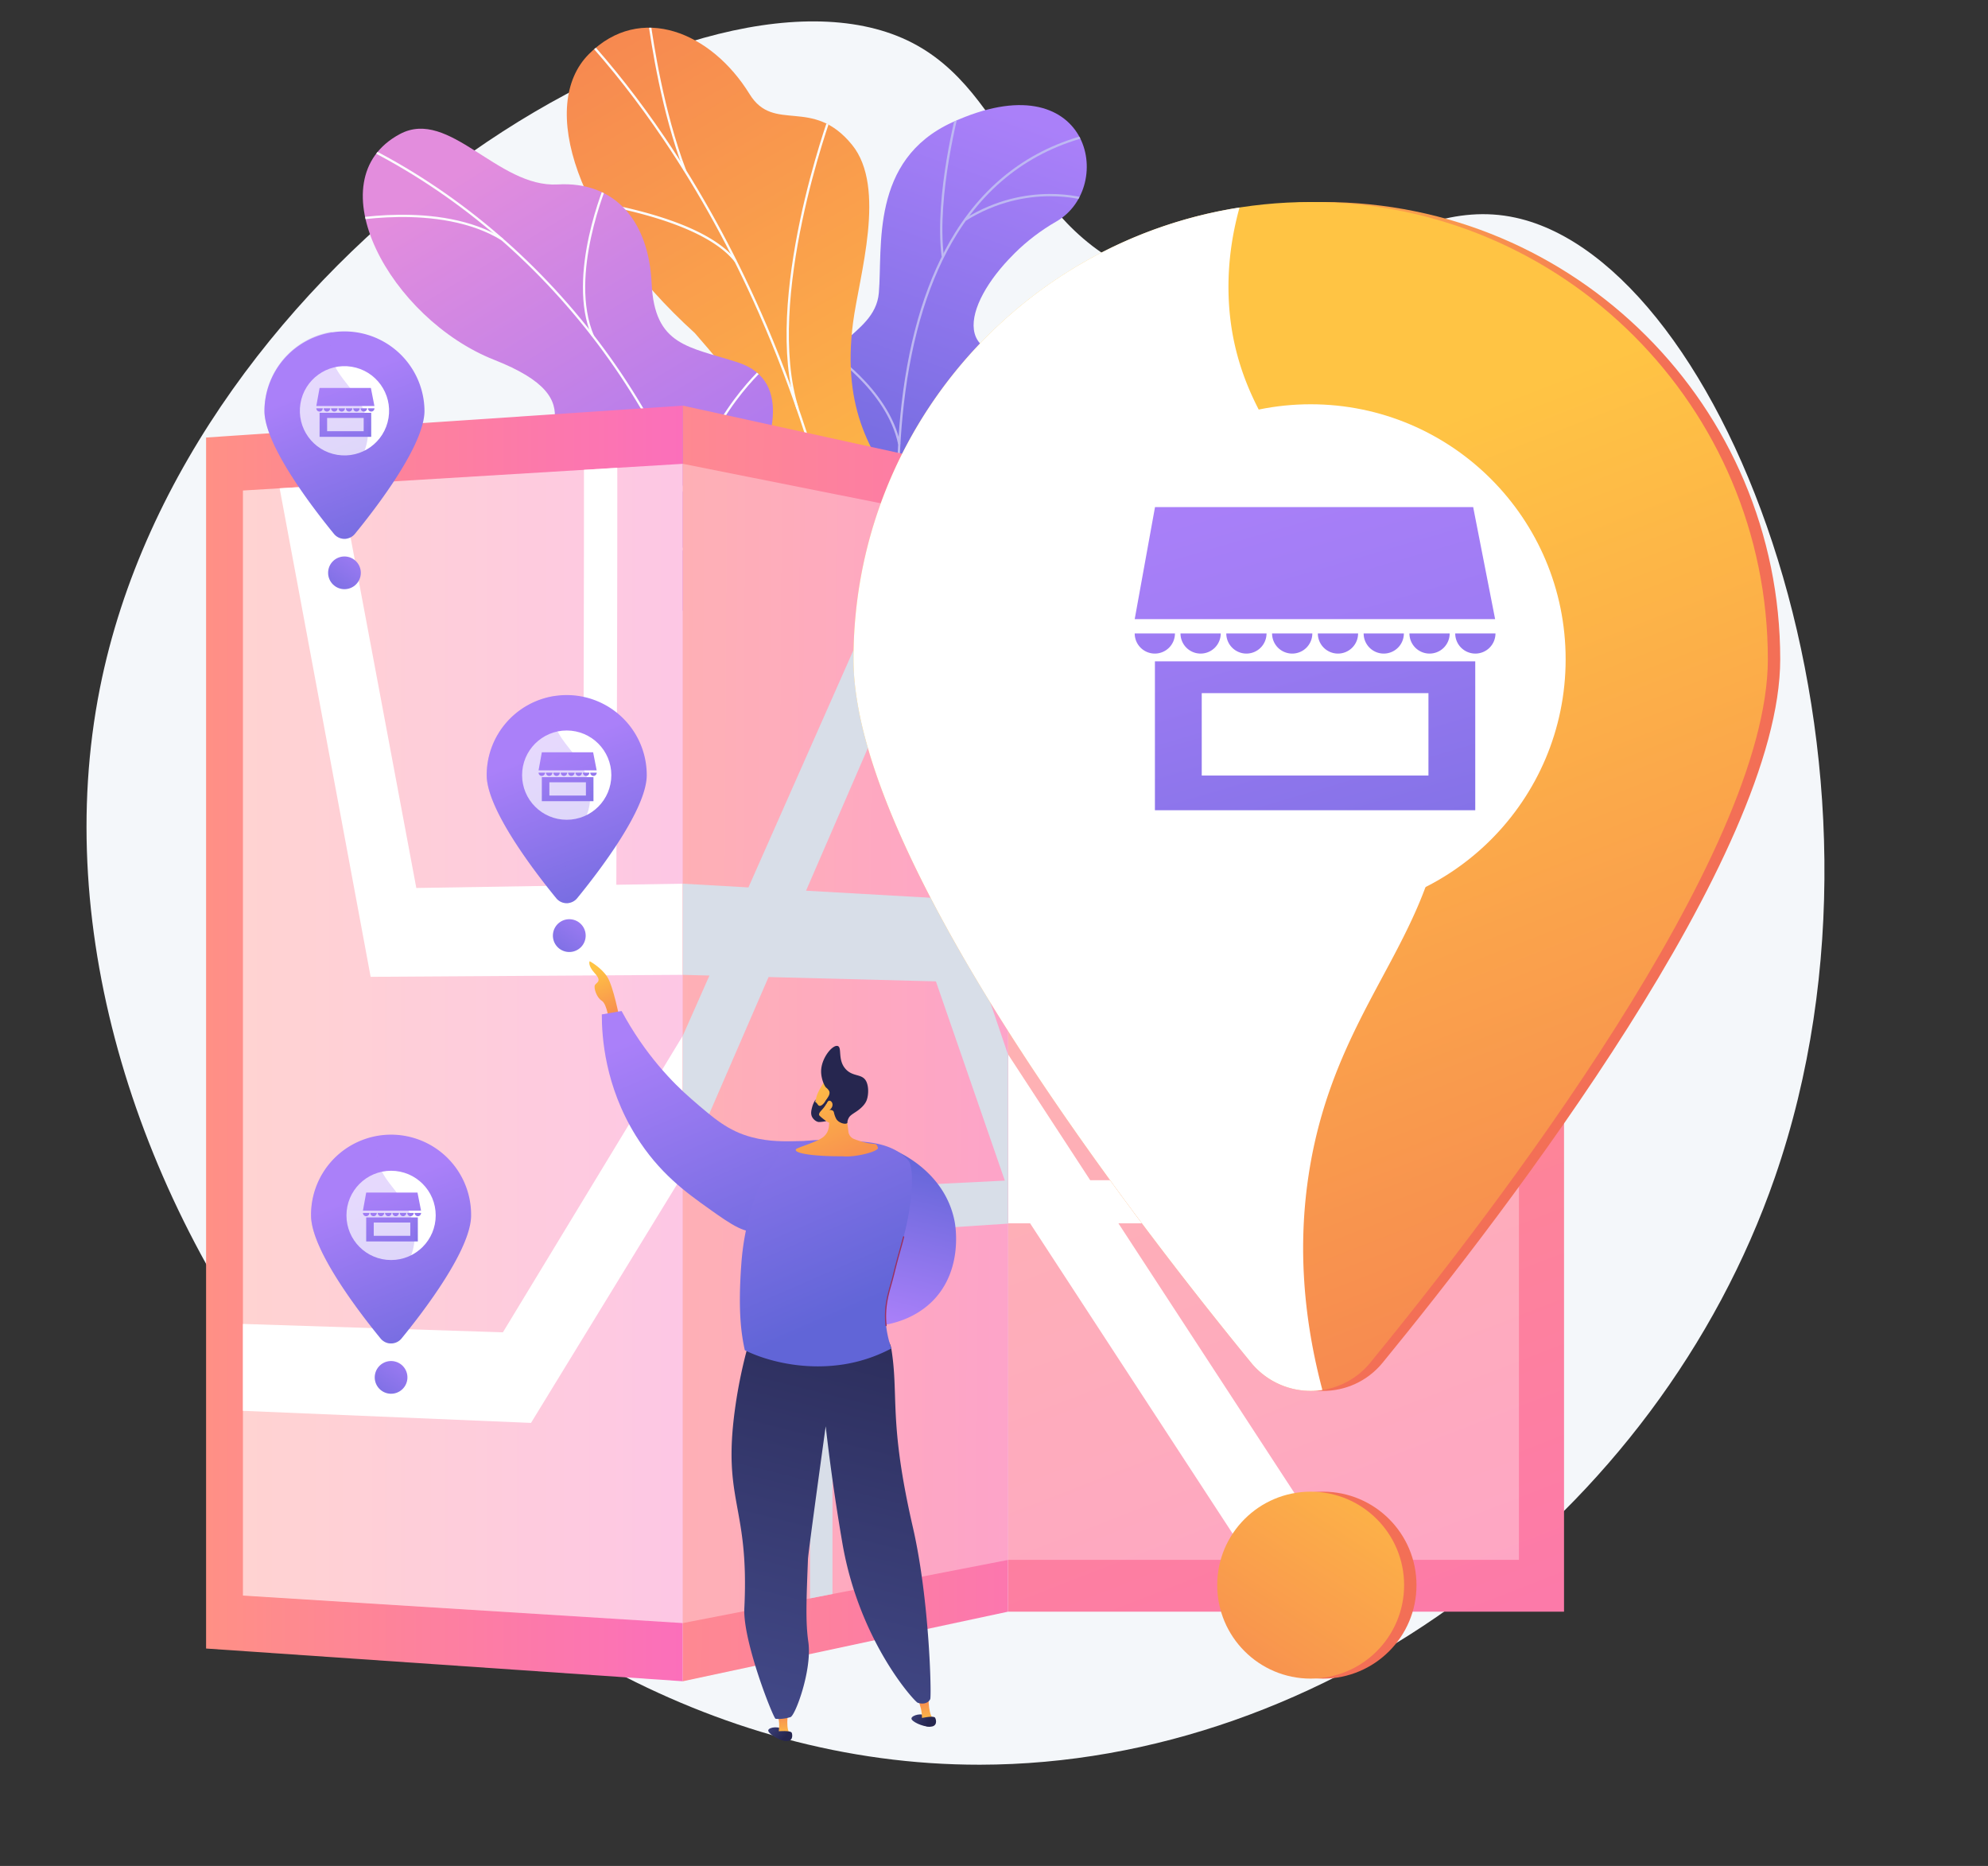 <svg xmlns="http://www.w3.org/2000/svg" xmlns:xlink="http://www.w3.org/1999/xlink" viewBox="0 0 3332.1 3126.79"><rect x="0" y="0" width="3332.1" height="3126.79" fill="#333333" stroke="none"/><defs><style>.e4b5aa28-6c05-4696-ac3b-a78c50347f7e{fill:none;}.a926910a-6f35-4bba-bf41-91ca344c03b4,.aa3f5cc3-4551-41eb-b00e-3398bfbdd824,.b93c7d46-0315-4235-ae39-e4538f0085b7,.fb099cfb-f0d5-45d5-807f-2e9c71e5bc4a{fill:#fff;}.aa3f5cc3-4551-41eb-b00e-3398bfbdd824{opacity:0.61;}.a926910a-6f35-4bba-bf41-91ca344c03b4,.fb099cfb-f0d5-45d5-807f-2e9c71e5bc4a{opacity:0.33;}.f663f60a-b2de-4641-a744-a250e829b46b,.fb099cfb-f0d5-45d5-807f-2e9c71e5bc4a{mix-blend-mode:soft-light;}.bc6ac979-7ab3-484a-bc85-c3ff6dc60c3d{isolation:isolate;}.b69c905e-faf8-426a-bff3-f8c56c824c7b{fill:#f4f7fa;}.be994a62-218c-44ab-8a75-3a107a0ad64b{clip-path:url(#bc15e20d-35ac-4389-a872-6d44892bca94);}.b5e3426a-448e-455a-a280-2e11dec961e5{fill:url(#b4fd3d17-b544-4dcd-a658-9ee7b858ef9b);}.e532be61-f360-48b7-85b2-649c106a7eb6{fill:#beb8f2;}.fa4d8a5a-528b-4187-bc3d-2b338a62e723{fill:url(#f20bc7ff-bada-4579-b7a8-c32c661b42ab);}.b763692d-e492-491b-bc6f-0546a0fccab1{clip-path:url(#b636c1f7-0064-4db5-b14b-223cbd485dbc);}.e6bc9b7b-2d0e-4ac6-969e-d4a1969fd75b{fill:#fcfdfe;}.eb884010-58b9-4818-8e91-2e6f54e27a18{fill:url(#ebf3572e-4d12-4ecf-a22c-3e2b1e93b612);}.be113233-b702-4a4e-a701-e64f1593c80e{clip-path:url(#a889cad6-2875-497b-84bd-daa73fd3e197);}.ad904a09-baa6-420c-b620-65a315dbd943{fill:#d8dee8;}.b6552dbd-dfea-4cfd-9128-7b7b79ba7521{fill:url(#b448ca83-27de-4731-b6d1-64c8f1d64da4);}.a915b1b5-dd31-4a62-867a-c079da90a11d{clip-path:url(#a5bc18e4-986f-42b2-846a-2280806520d1);}.f57198a3-9f8c-4fd2-8f25-ee551d74677d{fill:url(#a3541842-dabe-4033-b119-4f65f15559a6);}.a6e1a2ec-2dcd-42fb-864e-da1045f664f7{clip-path:url(#bc3f7a25-087c-45c6-be65-711b3bafb4e9);}.b8b94233-b95a-43b9-9a5f-43c9f3356827{fill:url(#a76f919e-d7fe-434f-b346-d95d25290759);}.e41d8a52-d6e8-445b-9132-07fffb501386{clip-path:url(#bacc9270-e105-4973-b014-447f516c27ac);}.f72110da-1a09-43c5-83e7-b77a0c817049{fill:url(#a6fce619-9b78-4ec7-b397-89c4e4c71586);}.af231279-212f-4995-85c3-371de068727d{fill:url(#fb3db134-43af-4996-818e-11c26cb2b7ae);}.e2d6222b-38b7-4d0a-a0da-af3aea05a568{fill:url(#f14bb01b-d800-4c7a-9544-374a944ad3a0);}.e750fd3f-f391-4995-9afd-ee5785d2abd9{fill:url(#f3a252fe-505b-492d-bdc9-2c68b4264ebd);}.a7007d24-d736-4777-bbfd-293ba15fd947{fill:url(#a01730d9-fed4-4d5c-b971-f32674abcb20);}.b63edf13-e6ad-4375-becc-21242b685f77{fill:url(#bc6bb5ee-5457-4056-8340-b2bd85a9c7d6);}.b656f30f-ea9d-4c19-ba1e-7982141ac955{fill:url(#e0bc5694-59b0-4e54-b96a-aeb5d348cc1b);}.a8d239b7-32c9-4d9d-a99b-147b73f88872{fill:url(#b4294d4b-d02d-4c8e-9c8c-c8ddedcce450);}.b805b344-883d-48b6-b421-634c32c0da55{fill:url(#b5de0225-3a73-4ec3-a8de-de8698b527c3);}.a4391ab2-4687-4268-8d1c-ebd2773f5ad7{fill:url(#afe7b135-d483-4d54-9bd2-fc94a5a72ace);}.b4a6b5ab-e270-4592-a7e4-a1490b531d65{fill:url(#a14ab420-c060-4ef8-b821-7afc84e4e0eb);}.b98cf167-f958-4867-8af7-fd738241195e{fill:url(#a46f3096-154a-491f-a7be-6d3261438acd);}.baa03468-4ddb-4287-b21f-135f689f67fb{fill:url(#bb4c97c4-88ee-4137-b971-73688522a591);}.ef40dd5c-1f93-4aaa-be92-7c05fbffce12{fill:url(#f275d342-936b-4bbd-ac9d-9b3af8de3f61);}.b9270ffe-df99-4f17-be79-ebf5d640acf0{fill:url(#bdaa7d4c-3b9c-4ccc-9ad1-be6c9d76a781);}.bba990fa-29b4-4028-a0c9-fb4dc89b0ce5{fill:url(#eb5a05c2-330d-4604-9a1b-ae2c3dffeb72);}.b13c2c84-2360-4b55-83c3-cb40895300e6{fill:url(#f77d84f3-0fee-4571-9f20-dcf9ed6e9801);}.e2b251da-f3f4-4925-aace-951658d869c0{fill:url(#ea62a9e7-3cf5-47aa-842e-95c63a0c7ae6);}.b1264bd2-535a-466a-9079-88fbbae3d9fe{fill:url(#acbd6562-b7ad-4dad-91c3-c28d759165ea);}.bb7b3b8d-dcc5-4e94-afd7-312372572285{fill:url(#b8cad950-99d1-4baa-9ed3-9733bf23d123);}.e08d0748-982e-4d16-8ab3-9910cb5f4187{fill:url(#fddb8bc6-6d72-4eb5-9349-02e26c703954);}.ac97319d-0b2b-4983-87c8-d0b7d25852a5{fill:url(#fb97118a-4468-4197-931a-e7ad24b90ee4);}.aead3b88-1ca7-4b0a-9654-e3fbfebb02ec{fill:url(#b9ff91df-a1ef-45e5-b770-510b1cc27f7e);}.f1df788f-4565-4846-a87c-52598346cc17{fill:url(#b94deb6b-f748-44a9-8b47-c2e345aecbc0);}.af0045ef-d04a-42c6-a56a-e59fd54a353a{fill:url(#fcbb67f0-e54b-4067-b122-651ee0d3c26e);}.a1e5f470-214e-4812-b642-931ca6b3d2e3{fill:url(#a6c5b5d4-c4fb-4b14-85f7-f1290993b87d);}.bf44456f-23c0-4e80-bafc-d2bd2eab2ad4{fill:url(#ead43300-1098-4b4f-a621-4493e1f7f74f);}.a2dfd600-1208-4777-aaaf-4ad98e31a138{fill:url(#fd3eb3e1-802f-42b3-9a2e-f12ac9655479);}.ac1daaf3-062b-4c2c-be3b-e65de6265361{fill:url(#bde21dfd-b96c-4307-ae88-d206b1ba74a2);}.ed1e75cb-0b82-4421-859c-0db28fa7edaf{fill:url(#a308eced-6899-496a-a701-e19eabc1f585);}.a5aa7b72-6dc4-4677-b981-681227a1cce3{fill:url(#ed4a58d7-162c-4064-900d-449b336b6141);}.e96099b6-6cbb-4113-a3e9-a97c56bc67a6{fill:url(#b52547c9-dc5c-4ffd-950b-36e6c585dfa4);}.af39808f-c83e-4938-91e1-6df96c702c25{fill:url(#af6c5131-fd63-4f59-88da-68a087457ab6);}.b83617a1-c321-4c2e-a032-4e323f903eb3{fill:url(#fb9bea22-7c1c-4770-8060-8e5f3c6c95b5);}.ba9a6fb1-51c1-46f4-ad79-9bf6265b5a91{fill:url(#fb74c088-fd85-48c0-baa9-bc6429672d6e);}.e53a305a-68a0-4c2b-97ac-e117e8460a72{fill:url(#a15d185d-6b3b-4610-8327-c757f9fd8a9c);}.eccde358-b8e5-4264-a53c-abbc61cea278{fill:url(#ada2ec8c-f014-4be7-9544-1b26d550063e);}.f121bc2a-02f3-4f5c-b405-2aa4a4210c28{fill:url(#ec149b40-4c98-4e2e-b1ce-be165fbdad67);}.a5bd1f44-e715-4779-9c03-f7fbccb50f39{fill:url(#f3c34beb-51fc-490e-9e71-865cd17c2ed2);}.bf607383-fea8-42fd-b7d2-7f2dedcfbfb0{fill:url(#a9560fc8-b9af-4327-b0ab-0c22de378fe0);}.a7372beb-3907-416f-b189-22b6830f4547{fill:url(#bd2a5f87-fa65-4402-ac6e-cb4cf6ae9691);}.b61af7ca-649c-465e-a72d-dcb2226a73a9{fill:url(#e0c4803c-8d3b-4c2d-a693-df7fbb7ef428);}.bb747334-0137-48cf-bb1c-2b20ff0287a1{opacity:0.3;mix-blend-mode:multiply;}.b6af1b9b-2304-4c79-892d-284b4177b265{fill:url(#eb1d750f-95d0-458f-8c37-cce220066831);}.bbf201a1-bcb1-4e2b-a93e-17f6ab4c1798{fill:url(#f3ab658a-05a2-4639-91da-e5293895f1b6);}.fa42a6ef-1e50-478d-b74a-da3211f154d8{fill:url(#a0077444-4cd5-4528-9784-d3d3efa0925a);}.ac9747ba-e22a-4052-9107-e2eb826b6eb6{fill:url(#a935e528-1170-48a1-aafd-ff1d0f2d2a36);}.bd75a45d-8d12-4e80-8dc2-9a34af29b517{fill:url(#e846dd3a-6512-461e-a126-bcf577fea1bf);}.a6f1b29b-3ffb-4239-a8ce-88d45446d729{fill:url(#acb3aebb-bc53-41ef-8917-7f377b9e013a);}.e5d96101-b51c-47bf-8b4f-4d22b12474cb{fill:url(#baad9d87-7309-459e-9c77-6fa92026cb78);}.fdd752f8-e705-4027-959c-d9d4aac0fe19{fill:url(#bc9b9b23-fe04-4495-baed-d2a9315e304e);}.b6c856e9-b2b2-465d-b3c4-e6ed0ae1af6e{fill:url(#bb4b0062-dece-490e-9747-8fe48424f2c2);}.e336817d-7529-41be-b716-3a1ae05187a8{fill:url(#ecf33f46-18a2-447c-b62a-26d1fa4f40ee);}.bbb65e1f-473a-44d7-aee1-0cc67c26e49a{fill:url(#b5a66aed-ab98-41c1-85cf-0b9b2aab7780);}.a777051d-36fc-4efd-82a9-476676f4eaf6{fill:url(#adde5782-ac99-4a84-a30a-136f02606977);}.ed1ab10d-4f38-4afc-a3df-c82f938095fb{fill:url(#aab268a1-5fae-49dc-bdb1-5f49e27961fa);}.b1013d14-0390-4aed-9e05-17b564ccbc8d{fill:url(#ebc2b1e8-6b1d-458b-b34c-db996c974540);}.fb3d1ab2-ff66-4400-8f1f-0a017fd395a9{fill:url(#ad6bc66d-8fe5-4023-9a7c-9720471b8946);}.f191857a-e676-4772-a2a0-1b7dbc6ba94b{fill:url(#b01c2412-d699-430f-a4a6-1a10251e9a13);}.bd53c538-b6c8-4645-9467-035c417d6668{fill:url(#b3394d25-4e84-4ab7-9d9e-ed5afcd1e5a7);}.a2e80022-a50a-4793-92ef-cf4f92ec73b8{fill:url(#f1a10f4c-5d3f-4044-917e-70e488aa8153);}.e8d6d069-f644-4542-ab4a-c659e647b058{fill:url(#f878acc3-ac4d-4b40-934d-5658f946ead1);}.ee21fb65-e2c1-4c54-be70-6a5227f1a2da{fill:url(#e78fcb74-04cb-4996-a48c-102b7167e257);}.f0d7e601-43aa-44ed-a529-27c45fdba51b{fill:url(#b2af7557-971a-4408-a683-716be908140d);}.ea9a3d61-baa2-472e-858a-958f83bec17e{fill:url(#ed423427-83a7-451a-a5e0-9431dbd5a3c9);}.bb3bbc2b-7db5-460e-a33a-54e5d624c5a9{fill:url(#fd656ae4-b1c8-4d0d-b23b-2f10b01590a8);}.a7fa36fa-ea34-478e-ac84-22b0fc8c2861{fill:url(#b95eda9b-c89a-467a-b5aa-7ef8d2ad1306);}.b8a8aad3-27a5-4b19-9756-3be6dfd832a5{fill:url(#b65ba670-0251-42fa-908a-9a272d0e1403);}.f409ae51-8924-49ae-9308-5541de10f5e9{fill:url(#bcbf90fa-023d-418b-9d52-d96f4bfb7d9d);}.a7145493-3b0d-4bc9-b5ae-cd18c414f0c8{fill:url(#b847711d-22c6-43ed-aeaf-0cec89919b17);}.b2200fec-6abd-4fc8-ac93-afe8bcedb7e1{fill:url(#b2590a1f-b1c5-4938-8cbc-bef60cb75076);}.b445597a-1124-4883-8055-7dae1e0f15cb{fill:url(#e14c17ac-0a7e-45d9-9988-d8fecdf982e4);}.e21fda16-8e10-4f15-b4fc-05f2056a51f7{fill:url(#f339785a-223a-4406-9469-bd7f3943270f);}.b5b885e3-0098-4d97-ad28-999fd84e95b3{fill:url(#f04db279-24cc-4a59-b51c-3f80edd47efb);}.f49bf874-3136-455e-99bd-b361dd434764{fill:url(#a62a2266-10b7-4941-9064-626378046e72);}.b97eb400-a998-43c8-a1c3-72e50116e075{fill:url(#afb6d43d-2e43-4e26-8d54-be737247892a);}.b89f7447-d985-4f63-839b-99ee6a6e61e0{fill:url(#ebb075fb-2e61-4135-a36d-4a40c9a2eac3);}.e92ce604-0380-402d-80bb-bfe3435a356d{fill:url(#e8f07998-06d9-4250-90ff-b299d5902598);}.aad71785-c9b3-4060-bb39-6f64fcab851a{fill:url(#a828e2d2-25f5-4a0e-8955-3ebd105091e0);}.e02c7cca-e832-48e4-b961-229e7a4c9496{fill:url(#fdc672b8-a3a4-4e1f-b4e7-b9381593907f);}.ad4dde1a-12f8-44c4-8e4d-5245fd2c30bd{fill:url(#aefc2e22-2a2a-4abb-8e38-d50dc0bfe763);}.b59fe64a-2ce8-4c99-8463-54c3385b058c{fill:url(#f9889510-1a71-4092-8a0a-9ce16046131b);}.e39589bf-8da6-44c4-a305-77a7c1bfd24e{fill:url(#a023bc64-42f4-447a-b6e6-77f4089e71ff);}.b5d55916-9736-49cc-8da9-7e9a6f57bdbf{fill:url(#f7c6bcd3-fa97-4a2c-b0b3-1b5ff7e1529e);}.f921b86c-73f0-44ea-952f-11afbaa007e9{fill:url(#b4dc0e2e-f0f6-42ca-a2cd-e8327f067b5c);}.f1575f00-08c9-433a-9924-df0789b68757{fill:url(#b4caa754-e46d-4e4c-99f3-a8713d79ac57);}.ad01148e-2f2f-490f-930c-53c581e0627f{fill:url(#b8708705-a6d6-418a-b98a-3935e0a5f340);}.fcefd897-21a8-41a0-b517-9b85a9fcf482{fill:url(#fc9ba76e-1db4-49e2-aac8-8ffd5b673422);}.ac3f8b0e-72ca-4eb3-a77b-e853aa150a13{fill:url(#a1c1d5f6-754d-4346-a7ae-e748ab1595a0);}.ff7b71a0-13c3-424a-8ef1-85dd5d139e24{fill:url(#efc7bdf2-21e0-457c-85c1-9bd7dbe5ca37);}.b8196412-f672-4927-aed1-36b3d46ab7fc{fill:url(#a98bc813-a1d5-4b92-becf-18dd4a8935ad);}.a459dd58-e2ab-4445-ba3e-55213b1de74e{fill:url(#e7fb2643-0848-4cab-84c8-eef75c2b50a5);}.ab908356-3a81-4f08-a799-ff5ffed19329{fill:url(#bf15cfd5-5b41-4404-9570-d45f3e309432);}.a3c5da67-70e9-4246-b990-011221eed763{fill:url(#ad134b9c-2854-4a14-b456-29f197403b29);}.b1de9144-52d0-4429-aa96-9e88c9fcf23d{fill:url(#f22eeea6-2b47-4d18-abac-7d2dd75bfdfa);}.a82f5788-136d-4ae1-bb06-377412fbc41a{fill:url(#a4e5e729-c646-40dd-9983-4b9587db6a75);}.fc779269-f3ea-46fe-b86a-0b4619fc5b01{fill:url(#b05913c8-57be-4e7c-901e-72eeef063495);}.aea5bcda-d670-4eb7-bcc5-7cec334e14f4{fill:url(#f9a5d826-1ab5-4775-949e-ed8c521fe24f);}.bb0406f4-3a0a-4daa-b6ff-ae2e00c17ba2{fill:#26264f;}.f6720969-8192-4ea5-bed8-835b8ac61590{fill:url(#ef75213c-19a4-48d8-af8c-8394e30d09ff);}.b3f15073-e01b-45cf-a5c9-da166e7c91c7{fill:#9b305e;}</style><clipPath id="bc15e20d-35ac-4389-a872-6d44892bca94" transform="translate(145.02 35.85)"><path class="e4b5aa28-6c05-4696-ac3b-a78c50347f7e" d="M1314.67,1015H1460.9s27.53-75-8.3-127.95c-73.12-108,26.58-164.51,64.8-194.42,57.64-45.11,88.76-110,4-138.25s.42-159.58,104-219c101.37-58.16,56.47-271.91-174.48-166.17C1313,232.38,1334.61,378.61,1328,455.05s-120.33,82.76-81.43,176.14c33.24,79.76,96.38,137.92,48.19,192.76S1241.56,940.27,1314.67,1015Z"/></clipPath><linearGradient id="b4fd3d17-b544-4dcd-a658-9ee7b858ef9b" x1="1573.46" y1="163.95" x2="1282.34" y2="991.33" gradientUnits="userSpaceOnUse"><stop offset="0" stop-color="#aa80f9"/><stop offset="1" stop-color="#6165d7"/></linearGradient><linearGradient id="f20bc7ff-bada-4579-b7a8-c32c661b42ab" x1="1375.74" y1="1090.38" x2="531.1" y2="-370.15" gradientUnits="userSpaceOnUse"><stop offset="0" stop-color="#ffc444"/><stop offset="1" stop-color="#f36f56"/></linearGradient><clipPath id="b636c1f7-0064-4db5-b14b-223cbd485dbc" transform="translate(145.02 35.85)"><path class="e4b5aa28-6c05-4696-ac3b-a78c50347f7e" d="M1227.4,1563h214.27s85.45-181.11,11.48-234.67-23-204.57-5.1-288.24c48.46-227-202.21-239-163.25-535.66,10.36-78.92,56.51-225.95-1.7-297.59-66.32-81.63-130.94-18.71-171.76-85C1047.56,18.17,928.4-31.74,842,54.82c-85.28,85.43-22,286.33,177.57,467.46,128.43,146.16,125.67,184.46,102,275.5-16.58,63.77-100.76,224.47-21.68,303.55s136.68,160.84,93.1,229.57C1126.65,1435.48,1227.4,1563,1227.4,1563Z"/></clipPath><linearGradient id="ebf3572e-4d12-4ecf-a22c-3e2b1e93b612" x1="654.58" y1="236.15" x2="1155.17" y2="1060.25" gradientUnits="userSpaceOnUse"><stop offset="0" stop-color="#e38ddd"/><stop offset="1" stop-color="#9571f6"/></linearGradient><clipPath id="a889cad6-2875-497b-84bd-daa73fd3e197" transform="translate(145.02 35.85)"><path class="e4b5aa28-6c05-4696-ac3b-a78c50347f7e" d="M963,1041.07H1182c12.76-31,29-88.16-16.76-102.25-63.68-19.6-64.35-131.87-46.54-171.45,22-49,71-164.1-26.94-195.94-81.56-26.51-139.61-26.94-144.5-132.26S885.37,267.72,789.85,273.23C689.33,279,608,144.65,525.33,188.73c-144,76.82-15.92,309.83,158,378.41s73.35,130.65,68,216.76c-7.35,117.57,151.85,93.69,193.49,140.22C977.41,960.6,970.91,1010.54,963,1041.07Z"/></clipPath><linearGradient id="b448ca83-27de-4731-b6d1-64c8f1d64da4" x1="345.42" y1="1748.5" x2="1144.5" y2="1748.5" gradientUnits="userSpaceOnUse"><stop offset="0" stop-color="#ff9085"/><stop offset="1" stop-color="#fb6fbb"/></linearGradient><clipPath id="a5bc18e4-986f-42b2-846a-2280806520d1" transform="translate(145.02 35.85)"><polygon class="aa3f5cc3-4551-41eb-b00e-3398bfbdd824" points="262.17 2637.87 262.17 786.1 999.49 741.37 999.49 2683.93 262.17 2637.87"/></clipPath><linearGradient id="a3541842-dabe-4033-b119-4f65f15559a6" x1="1816.33" y1="1213.97" x2="2665.19" y2="3400.41" gradientTransform="translate(4020.97 3428.12) rotate(-180)" xlink:href="#b448ca83-27de-4731-b6d1-64c8f1d64da4"/><clipPath id="bc3f7a25-087c-45c6-be65-711b3bafb4e9" transform="translate(145.02 35.85)"><rect class="a926910a-6f35-4bba-bf41-91ca344c03b4" x="1108.15" y="1285.21" width="1729.11" height="856.39" transform="translate(3686.1 -259.3) rotate(90)"/></clipPath><linearGradient id="a76f919e-d7fe-434f-b346-d95d25290759" x1="922.37" y1="1747.16" x2="1931.77" y2="1753.27" xlink:href="#b448ca83-27de-4731-b6d1-64c8f1d64da4"/><clipPath id="bacc9270-e105-4973-b014-447f516c27ac" transform="translate(145.02 35.85)"><polygon class="fb099cfb-f0d5-45d5-807f-2e9c71e5bc4a" points="999.49 2683.93 999.49 741.37 1544.51 850.03 1544.51 2578.09 999.49 2683.93"/></clipPath><linearGradient id="a6fce619-9b78-4ec7-b397-89c4e4c71586" x1="1396.05" y1="777.42" x2="2164.69" y2="1295.3" xlink:href="#f20bc7ff-bada-4579-b7a8-c32c661b42ab"/><linearGradient id="fb3db134-43af-4996-818e-11c26cb2b7ae" x1="898.26" y1="1767.33" x2="1666.91" y2="2285.21" xlink:href="#f20bc7ff-bada-4579-b7a8-c32c661b42ab"/><linearGradient id="f14bb01b-d800-4c7a-9544-374a944ad3a0" x1="1952.94" y1="790.74" x2="2724.65" y2="2778.47" xlink:href="#f20bc7ff-bada-4579-b7a8-c32c661b42ab"/><linearGradient id="f3a252fe-505b-492d-bdc9-2c68b4264ebd" x1="2397.66" y1="2351.35" x2="1896.46" y2="3112.1" xlink:href="#f20bc7ff-bada-4579-b7a8-c32c661b42ab"/><linearGradient id="a01730d9-fed4-4d5c-b971-f32674abcb20" x1="1732.47" y1="827.85" x2="2086.28" y2="2031.85" xlink:href="#b4fd3d17-b544-4dcd-a658-9ee7b858ef9b"/><linearGradient id="bc6bb5ee-5457-4056-8340-b2bd85a9c7d6" x1="1731.81" y1="828.04" x2="2085.62" y2="2032.05" xlink:href="#b4fd3d17-b544-4dcd-a658-9ee7b858ef9b"/><linearGradient id="e0bc5694-59b0-4e54-b96a-aeb5d348cc1b" x1="2131.44" y1="759.52" x2="2767.94" y2="2925.53" xlink:href="#b4fd3d17-b544-4dcd-a658-9ee7b858ef9b"/><linearGradient id="b4294d4b-d02d-4c8e-9c8c-c8ddedcce450" x1="1803.12" y1="807.08" x2="2156.93" y2="2011.09" xlink:href="#b4fd3d17-b544-4dcd-a658-9ee7b858ef9b"/><linearGradient id="b5de0225-3a73-4ec3-a8de-de8698b527c3" x1="1802.46" y1="807.28" x2="2156.27" y2="2011.29" xlink:href="#b4fd3d17-b544-4dcd-a658-9ee7b858ef9b"/><linearGradient id="afe7b135-d483-4d54-9bd2-fc94a5a72ace" x1="1873.78" y1="786.32" x2="2227.58" y2="1990.33" xlink:href="#b4fd3d17-b544-4dcd-a658-9ee7b858ef9b"/><linearGradient id="a14ab420-c060-4ef8-b821-7afc84e4e0eb" x1="1873.12" y1="786.52" x2="2226.93" y2="1990.53" xlink:href="#b4fd3d17-b544-4dcd-a658-9ee7b858ef9b"/><linearGradient id="a46f3096-154a-491f-a7be-6d3261438acd" x1="1944.43" y1="765.56" x2="2298.24" y2="1969.57" xlink:href="#b4fd3d17-b544-4dcd-a658-9ee7b858ef9b"/><linearGradient id="bb4c97c4-88ee-4137-b971-73688522a591" x1="1943.77" y1="765.75" x2="2297.58" y2="1969.77" xlink:href="#b4fd3d17-b544-4dcd-a658-9ee7b858ef9b"/><linearGradient id="f275d342-936b-4bbd-ac9d-9b3af8de3f61" x1="2227" y1="682.53" x2="2580.8" y2="1886.53" xlink:href="#b4fd3d17-b544-4dcd-a658-9ee7b858ef9b"/><linearGradient id="bdaa7d4c-3b9c-4ccc-9ad1-be6c9d76a781" x1="2226.34" y1="682.72" x2="2580.14" y2="1886.73" xlink:href="#b4fd3d17-b544-4dcd-a658-9ee7b858ef9b"/><linearGradient id="eb5a05c2-330d-4604-9a1b-ae2c3dffeb72" x1="2156.34" y1="703.29" x2="2510.15" y2="1907.29" xlink:href="#b4fd3d17-b544-4dcd-a658-9ee7b858ef9b"/><linearGradient id="f77d84f3-0fee-4571-9f20-dcf9ed6e9801" x1="2155.68" y1="703.48" x2="2509.49" y2="1907.49" xlink:href="#b4fd3d17-b544-4dcd-a658-9ee7b858ef9b"/><linearGradient id="ea62a9e7-3cf5-47aa-842e-95c63a0c7ae6" x1="2085.69" y1="724.05" x2="2439.5" y2="1928.06" xlink:href="#b4fd3d17-b544-4dcd-a658-9ee7b858ef9b"/><linearGradient id="acbd6562-b7ad-4dad-91c3-c28d759165ea" x1="2085.03" y1="724.24" x2="2438.84" y2="1928.25" xlink:href="#b4fd3d17-b544-4dcd-a658-9ee7b858ef9b"/><linearGradient id="b8cad950-99d1-4baa-9ed3-9733bf23d123" x1="2015.04" y1="744.81" x2="2368.85" y2="1948.82" xlink:href="#b4fd3d17-b544-4dcd-a658-9ee7b858ef9b"/><linearGradient id="fddb8bc6-6d72-4eb5-9349-02e26c703954" x1="2014.38" y1="745" x2="2368.19" y2="1949.02" xlink:href="#b4fd3d17-b544-4dcd-a658-9ee7b858ef9b"/><linearGradient id="fb97118a-4468-4197-931a-e7ad24b90ee4" x1="1933.35" y1="768.82" x2="2287.16" y2="1972.83" xlink:href="#b4fd3d17-b544-4dcd-a658-9ee7b858ef9b"/><linearGradient id="b9ff91df-a1ef-45e5-b770-510b1cc27f7e" x1="415.04" y1="603.78" x2="550.11" y2="951.7" xlink:href="#b4fd3d17-b544-4dcd-a658-9ee7b858ef9b"/><linearGradient id="b94deb6b-f748-44a9-8b47-c2e345aecbc0" x1="612.51" y1="906.51" x2="524.79" y2="1039.67" xlink:href="#b4fd3d17-b544-4dcd-a658-9ee7b858ef9b"/><linearGradient id="fcbb67f0-e54b-4067-b122-651ee0d3c26e" x1="381.23" y1="616.47" x2="438.27" y2="810.57" xlink:href="#b4fd3d17-b544-4dcd-a658-9ee7b858ef9b"/><linearGradient id="a6c5b5d4-c4fb-4b14-85f7-f1290993b87d" x1="381.12" y1="616.5" x2="438.16" y2="810.6" xlink:href="#b4fd3d17-b544-4dcd-a658-9ee7b858ef9b"/><linearGradient id="ead43300-1098-4b4f-a621-4493e1f7f74f" x1="567.19" y1="635.52" x2="669.8" y2="984.71" xlink:href="#b4fd3d17-b544-4dcd-a658-9ee7b858ef9b"/><linearGradient id="fd3eb3e1-802f-42b3-9a2e-f12ac9655479" x1="392.62" y1="613.12" x2="449.66" y2="807.22" xlink:href="#b4fd3d17-b544-4dcd-a658-9ee7b858ef9b"/><linearGradient id="bde21dfd-b96c-4307-ae88-d206b1ba74a2" x1="392.51" y1="613.15" x2="449.55" y2="807.26" xlink:href="#b4fd3d17-b544-4dcd-a658-9ee7b858ef9b"/><linearGradient id="a308eced-6899-496a-a701-e19eabc1f585" x1="404.01" y1="609.77" x2="461.05" y2="803.88" xlink:href="#b4fd3d17-b544-4dcd-a658-9ee7b858ef9b"/><linearGradient id="ed4a58d7-162c-4064-900d-449b336b6141" x1="403.9" y1="609.8" x2="460.94" y2="803.91" xlink:href="#b4fd3d17-b544-4dcd-a658-9ee7b858ef9b"/><linearGradient id="b52547c9-dc5c-4ffd-950b-36e6c585dfa4" x1="415.4" y1="606.43" x2="472.44" y2="800.53" xlink:href="#b4fd3d17-b544-4dcd-a658-9ee7b858ef9b"/><linearGradient id="af6c5131-fd63-4f59-88da-68a087457ab6" x1="415.29" y1="606.46" x2="472.33" y2="800.56" xlink:href="#b4fd3d17-b544-4dcd-a658-9ee7b858ef9b"/><linearGradient id="fb9bea22-7c1c-4770-8060-8e5f3c6c95b5" x1="460.95" y1="593.04" x2="517.99" y2="787.14" xlink:href="#b4fd3d17-b544-4dcd-a658-9ee7b858ef9b"/><linearGradient id="fb74c088-fd85-48c0-baa9-bc6429672d6e" x1="460.85" y1="593.07" x2="517.89" y2="787.17" xlink:href="#b4fd3d17-b544-4dcd-a658-9ee7b858ef9b"/><linearGradient id="a15d185d-6b3b-4610-8327-c757f9fd8a9c" x1="449.56" y1="596.39" x2="506.6" y2="790.49" xlink:href="#b4fd3d17-b544-4dcd-a658-9ee7b858ef9b"/><linearGradient id="ada2ec8c-f014-4be7-9544-1b26d550063e" x1="449.46" y1="596.42" x2="506.5" y2="790.52" xlink:href="#b4fd3d17-b544-4dcd-a658-9ee7b858ef9b"/><linearGradient id="ec149b40-4c98-4e2e-b1ce-be165fbdad67" x1="438.17" y1="599.73" x2="495.21" y2="793.84" xlink:href="#b4fd3d17-b544-4dcd-a658-9ee7b858ef9b"/><linearGradient id="f3c34beb-51fc-490e-9e71-865cd17c2ed2" x1="438.07" y1="599.76" x2="495.11" y2="793.87" xlink:href="#b4fd3d17-b544-4dcd-a658-9ee7b858ef9b"/><linearGradient id="a9560fc8-b9af-4327-b0ab-0c22de378fe0" x1="426.78" y1="603.08" x2="483.82" y2="797.18" xlink:href="#b4fd3d17-b544-4dcd-a658-9ee7b858ef9b"/><linearGradient id="bd2a5f87-fa65-4402-ac6e-cb4cf6ae9691" x1="426.68" y1="603.11" x2="483.72" y2="797.22" xlink:href="#b4fd3d17-b544-4dcd-a658-9ee7b858ef9b"/><linearGradient id="e0c4803c-8d3b-4c2d-a693-df7fbb7ef428" x1="413.61" y1="606.95" x2="470.65" y2="801.05" xlink:href="#b4fd3d17-b544-4dcd-a658-9ee7b858ef9b"/><linearGradient id="eb1d750f-95d0-458f-8c37-cce220066831" x1="366.67" y1="622.56" x2="501.75" y2="970.47" xlink:href="#b4fd3d17-b544-4dcd-a658-9ee7b858ef9b"/><linearGradient id="f3ab658a-05a2-4639-91da-e5293895f1b6" x1="787.55" y1="1214.33" x2="922.62" y2="1562.25" xlink:href="#b4fd3d17-b544-4dcd-a658-9ee7b858ef9b"/><linearGradient id="a0077444-4cd5-4528-9784-d3d3efa0925a" x1="840.01" y1="1481.21" x2="752.28" y2="1614.37" gradientTransform="translate(2190.69 494.3) rotate(80.78)" xlink:href="#b4fd3d17-b544-4dcd-a658-9ee7b858ef9b"/><linearGradient id="a935e528-1170-48a1-aafd-ff1d0f2d2a36" x1="753.74" y1="1227.02" x2="810.78" y2="1421.12" xlink:href="#b4fd3d17-b544-4dcd-a658-9ee7b858ef9b"/><linearGradient id="e846dd3a-6512-461e-a126-bcf577fea1bf" x1="753.63" y1="1227.05" x2="810.67" y2="1421.15" xlink:href="#b4fd3d17-b544-4dcd-a658-9ee7b858ef9b"/><linearGradient id="acb3aebb-bc53-41ef-8917-7f377b9e013a" x1="939.7" y1="1246.08" x2="1042.31" y2="1595.27" xlink:href="#b4fd3d17-b544-4dcd-a658-9ee7b858ef9b"/><linearGradient id="baad9d87-7309-459e-9c77-6fa92026cb78" x1="765.13" y1="1223.67" x2="822.17" y2="1417.78" xlink:href="#b4fd3d17-b544-4dcd-a658-9ee7b858ef9b"/><linearGradient id="bc9b9b23-fe04-4495-baed-d2a9315e304e" x1="765.02" y1="1223.7" x2="822.06" y2="1417.81" xlink:href="#b4fd3d17-b544-4dcd-a658-9ee7b858ef9b"/><linearGradient id="bb4b0062-dece-490e-9747-8fe48424f2c2" x1="776.52" y1="1220.33" x2="833.56" y2="1414.43" xlink:href="#b4fd3d17-b544-4dcd-a658-9ee7b858ef9b"/><linearGradient id="ecf33f46-18a2-447c-b62a-26d1fa4f40ee" x1="776.41" y1="1220.36" x2="833.45" y2="1414.46" xlink:href="#b4fd3d17-b544-4dcd-a658-9ee7b858ef9b"/><linearGradient id="b5a66aed-ab98-41c1-85cf-0b9b2aab7780" x1="787.91" y1="1216.98" x2="844.95" y2="1411.08" xlink:href="#b4fd3d17-b544-4dcd-a658-9ee7b858ef9b"/><linearGradient id="adde5782-ac99-4a84-a30a-136f02606977" x1="787.8" y1="1217.01" x2="844.84" y2="1411.11" xlink:href="#b4fd3d17-b544-4dcd-a658-9ee7b858ef9b"/><linearGradient id="aab268a1-5fae-49dc-bdb1-5f49e27961fa" x1="833.46" y1="1203.59" x2="890.5" y2="1397.69" xlink:href="#b4fd3d17-b544-4dcd-a658-9ee7b858ef9b"/><linearGradient id="ebc2b1e8-6b1d-458b-b34c-db996c974540" x1="833.36" y1="1203.62" x2="890.39" y2="1397.73" xlink:href="#b4fd3d17-b544-4dcd-a658-9ee7b858ef9b"/><linearGradient id="ad6bc66d-8fe5-4023-9a7c-9720471b8946" x1="822.07" y1="1206.94" x2="879.11" y2="1401.04" xlink:href="#b4fd3d17-b544-4dcd-a658-9ee7b858ef9b"/><linearGradient id="b01c2412-d699-430f-a4a6-1a10251e9a13" x1="821.97" y1="1206.97" x2="879" y2="1401.07" xlink:href="#b4fd3d17-b544-4dcd-a658-9ee7b858ef9b"/><linearGradient id="b3394d25-4e84-4ab7-9d9e-ed5afcd1e5a7" x1="810.68" y1="1210.29" x2="867.72" y2="1404.39" xlink:href="#b4fd3d17-b544-4dcd-a658-9ee7b858ef9b"/><linearGradient id="f1a10f4c-5d3f-4044-917e-70e488aa8153" x1="810.58" y1="1210.32" x2="867.61" y2="1404.42" xlink:href="#b4fd3d17-b544-4dcd-a658-9ee7b858ef9b"/><linearGradient id="f878acc3-ac4d-4b40-934d-5658f946ead1" x1="799.29" y1="1213.63" x2="856.33" y2="1407.74" xlink:href="#b4fd3d17-b544-4dcd-a658-9ee7b858ef9b"/><linearGradient id="e78fcb74-04cb-4996-a48c-102b7167e257" x1="799.19" y1="1213.67" x2="856.22" y2="1407.77" xlink:href="#b4fd3d17-b544-4dcd-a658-9ee7b858ef9b"/><linearGradient id="b2af7557-971a-4408-a683-716be908140d" x1="786.12" y1="1217.5" x2="843.16" y2="1411.61" xlink:href="#b4fd3d17-b544-4dcd-a658-9ee7b858ef9b"/><linearGradient id="ed423427-83a7-451a-a5e0-9431dbd5a3c9" x1="739.18" y1="1233.11" x2="874.26" y2="1581.03" xlink:href="#b4fd3d17-b544-4dcd-a658-9ee7b858ef9b"/><linearGradient id="fd656ae4-b1c8-4d0d-b23b-2f10b01590a8" x1="493.18" y1="1952.08" x2="628.25" y2="2300" xlink:href="#b4fd3d17-b544-4dcd-a658-9ee7b858ef9b"/><linearGradient id="b95eda9b-c89a-467a-b5aa-7ef8d2ad1306" x1="545.63" y1="2218.96" x2="457.91" y2="2352.12" gradientTransform="translate(2604.73 1253.43) rotate(76.72)" xlink:href="#b4fd3d17-b544-4dcd-a658-9ee7b858ef9b"/><linearGradient id="b65ba670-0251-42fa-908a-9a272d0e1403" x1="459.36" y1="1964.77" x2="516.4" y2="2158.87" xlink:href="#b4fd3d17-b544-4dcd-a658-9ee7b858ef9b"/><linearGradient id="bcbf90fa-023d-418b-9d52-d96f4bfb7d9d" x1="459.26" y1="1964.8" x2="516.3" y2="2158.9" xlink:href="#b4fd3d17-b544-4dcd-a658-9ee7b858ef9b"/><linearGradient id="b847711d-22c6-43ed-aeaf-0cec89919b17" x1="645.32" y1="1983.83" x2="747.93" y2="2333.02" xlink:href="#b4fd3d17-b544-4dcd-a658-9ee7b858ef9b"/><linearGradient id="b2590a1f-b1c5-4938-8cbc-bef60cb75076" x1="470.75" y1="1961.42" x2="527.79" y2="2155.53" xlink:href="#b4fd3d17-b544-4dcd-a658-9ee7b858ef9b"/><linearGradient id="e14c17ac-0a7e-45d9-9988-d8fecdf982e4" x1="470.65" y1="1961.46" x2="527.69" y2="2155.56" xlink:href="#b4fd3d17-b544-4dcd-a658-9ee7b858ef9b"/><linearGradient id="f339785a-223a-4406-9469-bd7f3943270f" x1="482.14" y1="1958.08" x2="539.18" y2="2152.18" xlink:href="#b4fd3d17-b544-4dcd-a658-9ee7b858ef9b"/><linearGradient id="f04db279-24cc-4a59-b51c-3f80edd47efb" x1="482.04" y1="1958.11" x2="539.08" y2="2152.21" xlink:href="#b4fd3d17-b544-4dcd-a658-9ee7b858ef9b"/><linearGradient id="a62a2266-10b7-4941-9064-626378046e72" x1="493.53" y1="1954.73" x2="550.57" y2="2148.83" xlink:href="#b4fd3d17-b544-4dcd-a658-9ee7b858ef9b"/><linearGradient id="afb6d43d-2e43-4e26-8d54-be737247892a" x1="493.43" y1="1954.76" x2="550.47" y2="2148.86" xlink:href="#b4fd3d17-b544-4dcd-a658-9ee7b858ef9b"/><linearGradient id="ebb075fb-2e61-4135-a36d-4a40c9a2eac3" x1="539.09" y1="1941.34" x2="596.13" y2="2135.45" xlink:href="#b4fd3d17-b544-4dcd-a658-9ee7b858ef9b"/><linearGradient id="e8f07998-06d9-4250-90ff-b299d5902598" x1="538.98" y1="1941.38" x2="596.02" y2="2135.48" xlink:href="#b4fd3d17-b544-4dcd-a658-9ee7b858ef9b"/><linearGradient id="a828e2d2-25f5-4a0e-8955-3ebd105091e0" x1="527.7" y1="1944.69" x2="584.74" y2="2138.79" xlink:href="#b4fd3d17-b544-4dcd-a658-9ee7b858ef9b"/><linearGradient id="fdc672b8-a3a4-4e1f-b4e7-b9381593907f" x1="527.59" y1="1944.72" x2="584.63" y2="2138.82" xlink:href="#b4fd3d17-b544-4dcd-a658-9ee7b858ef9b"/><linearGradient id="aefc2e22-2a2a-4abb-8e38-d50dc0bfe763" x1="516.31" y1="1948.04" x2="573.35" y2="2142.14" xlink:href="#b4fd3d17-b544-4dcd-a658-9ee7b858ef9b"/><linearGradient id="f9889510-1a71-4092-8a0a-9ce16046131b" x1="516.2" y1="1948.07" x2="573.24" y2="2142.17" xlink:href="#b4fd3d17-b544-4dcd-a658-9ee7b858ef9b"/><linearGradient id="a023bc64-42f4-447a-b6e6-77f4089e71ff" x1="504.92" y1="1951.38" x2="561.96" y2="2145.49" xlink:href="#b4fd3d17-b544-4dcd-a658-9ee7b858ef9b"/><linearGradient id="f7c6bcd3-fa97-4a2c-b0b3-1b5ff7e1529e" x1="504.81" y1="1951.42" x2="561.85" y2="2145.52" xlink:href="#b4fd3d17-b544-4dcd-a658-9ee7b858ef9b"/><linearGradient id="b4dc0e2e-f0f6-42ca-a2cd-e8327f067b5c" x1="491.75" y1="1955.25" x2="548.79" y2="2149.36" xlink:href="#b4fd3d17-b544-4dcd-a658-9ee7b858ef9b"/><linearGradient id="b4caa754-e46d-4e4c-99f3-a8713d79ac57" x1="444.81" y1="1970.86" x2="579.89" y2="2318.78" xlink:href="#b4fd3d17-b544-4dcd-a658-9ee7b858ef9b"/><linearGradient id="b8708705-a6d6-418a-b98a-3935e0a5f340" x1="510.24" y1="1586.74" x2="562.79" y2="1707.7" gradientTransform="translate(341.25)" xlink:href="#f20bc7ff-bada-4579-b7a8-c32c661b42ab"/><linearGradient id="fc9ba76e-1db4-49e2-aac8-8ffd5b673422" x1="644.64" y1="1673.64" x2="857.84" y2="2164.33" gradientTransform="translate(341.25)" xlink:href="#b4fd3d17-b544-4dcd-a658-9ee7b858ef9b"/><linearGradient id="a1c1d5f6-754d-4346-a7ae-e748ab1595a0" x1="3573.47" y1="2172.15" x2="3644.28" y2="1888.91" gradientTransform="translate(-2267.83)" xlink:href="#b4fd3d17-b544-4dcd-a658-9ee7b858ef9b"/><linearGradient id="efc7bdf2-21e0-457c-85c1-9bd7dbe5ca37" x1="3280.77" y1="3171.38" x2="3314.36" y2="3201.26" gradientTransform="translate(-2319.37 147.28) rotate(-8.05)" gradientUnits="userSpaceOnUse"><stop offset="0" stop-color="#444b8c"/><stop offset="1" stop-color="#26264f"/></linearGradient><linearGradient id="a98bc813-a1d5-4b92-becf-18dd4a8935ad" x1="2387.86" y1="3201.3" x2="2387.86" y2="3142.78" gradientTransform="translate(-1403.16 17.77) rotate(-8.05)" xlink:href="#f20bc7ff-bada-4579-b7a8-c32c661b42ab"/><linearGradient id="e7fb2643-0848-4cab-84c8-eef75c2b50a5" x1="3284.15" y1="3167.58" x2="3317.74" y2="3197.46" xlink:href="#efc7bdf2-21e0-457c-85c1-9bd7dbe5ca37"/><linearGradient id="bf15cfd5-5b41-4404-9570-d45f3e309432" x1="3403.33" y1="2846.85" x2="3436.92" y2="2876.72" gradientTransform="translate(-2267.83)" xlink:href="#efc7bdf2-21e0-457c-85c1-9bd7dbe5ca37"/><linearGradient id="ad134b9c-2854-4a14-b456-29f197403b29" x1="2510.38" y1="2876.78" x2="2510.38" y2="2818.27" gradientTransform="translate(-1342.52)" xlink:href="#f20bc7ff-bada-4579-b7a8-c32c661b42ab"/><linearGradient id="f22eeea6-2b47-4d18-abac-7d2dd75bfdfa" x1="-9754.22" y1="2903.62" x2="-9973.25" y2="2019.26" gradientTransform="matrix(-1, 0, 0, 1, -8589.12, 0)" xlink:href="#efc7bdf2-21e0-457c-85c1-9bd7dbe5ca37"/><linearGradient id="a4e5e729-c646-40dd-9983-4b9587db6a75" x1="705.99" y1="1622.36" x2="940.83" y2="2162.87" gradientTransform="translate(341.25)" xlink:href="#b4fd3d17-b544-4dcd-a658-9ee7b858ef9b"/><linearGradient id="b05913c8-57be-4e7c-901e-72eeef063495" x1="3406.71" y1="2843.05" x2="3440.3" y2="2872.93" gradientTransform="translate(-2267.83)" xlink:href="#efc7bdf2-21e0-457c-85c1-9bd7dbe5ca37"/><linearGradient id="f9a5d826-1ab5-4775-949e-ed8c521fe24f" x1="4260.65" y1="1547.22" x2="4434.65" y2="1766.13" gradientTransform="translate(-2518.11 -834.47) rotate(14.93)" xlink:href="#f20bc7ff-bada-4579-b7a8-c32c661b42ab"/><linearGradient id="ef75213c-19a4-48d8-af8c-8394e30d09ff" x1="4272.43" y1="1536.15" x2="4454.32" y2="1765" gradientTransform="translate(-2518.11 -834.47) rotate(14.93)" xlink:href="#f20bc7ff-bada-4579-b7a8-c32c661b42ab"/></defs><g class="bc6ac979-7ab3-484a-bc85-c3ff6dc60c3d"><g id="b73ee381-140f-4e48-8d37-2ef5e5f054e3" data-name="Layer 2"><g id="be192136-1616-4207-8494-d0f907187a36" data-name="Illustration"><path class="b69c905e-faf8-426a-bff3-f8c56c824c7b" d="M1375.67,31.78C1019.31-137.31,167.23,389.14,22.42,1117.42c-162.15,815.52,578.31,1804.84,1475,1803.85,581.65-.64,1135.92-417.85,1332.35-984C3070.09,1244.53,2748,406.11,2395.4,328.94,2190.56,284.1,2048,512.15,1796.75,433.38,1560.81,359.41,1556.55,117.61,1375.67,31.78Z" transform="translate(145.02 35.85)"/><g class="be994a62-218c-44ab-8a75-3a107a0ad64b"><path class="b5e3426a-448e-455a-a280-2e11dec961e5" d="M1314.67,1015H1460.9s27.53-75-8.3-127.95c-73.12-108,26.58-164.51,64.8-194.42,57.64-45.11,83-103.39,13.73-141.2-78.43-42.77-9.3-156.63,94.28-216.07,101.37-58.16,56.47-271.91-174.48-166.17C1313,232.38,1334.61,378.61,1328,455.05s-120.33,82.76-81.43,176.14c33.24,79.76,96.38,137.92,48.19,192.76S1241.56,940.27,1314.67,1015Z" transform="translate(145.02 35.85)"/><path class="e532be61-f360-48b7-85b2-649c106a7eb6" d="M1377.6,1028.68c-.35-1.88-34.27-190.75-11.44-388.16,13.42-116,43.53-212.34,89.51-286.18C1513.25,261.87,1596,204.55,1701.49,184l.73,3.74c-104.44,20.36-186.29,77.09-243.28,168.6-45.68,73.35-75.62,169.09-89,284.57-22.78,196.84,11,385.22,11.4,387.1Z" transform="translate(145.02 35.85)"/><path class="e532be61-f360-48b7-85b2-649c106a7eb6" d="M1433.25,394.21c-12.77-102.63,26.25-248.12,26.64-249.57l3.69,1c-.4,1.45-39.22,146.23-26.54,248.11Z" transform="translate(145.02 35.85)"/><path class="e532be61-f360-48b7-85b2-649c106a7eb6" d="M1473.82,334l-2-3.23c105.34-65.64,203.91-34,204.9-33.71l-1.21,3.63C1674.53,300.34,1577.59,269.33,1473.82,334Z" transform="translate(145.02 35.85)"/><path class="e532be61-f360-48b7-85b2-649c106a7eb6" d="M1362.08,770.48l-3.72-.88c34.89-147.13,235.76-184.08,237.7-184.08l.12,3.81C1594.22,589.53,1396.25,626.36,1362.08,770.48Z" transform="translate(145.02 35.85)"/><path class="e532be61-f360-48b7-85b2-649c106a7eb6" d="M1360.41,708.8c-19.13-92-119.27-155.54-120.28-156.17l2-3.24c1,.64,102.53,65,122,158.63Z" transform="translate(145.02 35.85)"/><path class="e532be61-f360-48b7-85b2-649c106a7eb6" d="M1376.69,998.32l-3.81-.3c2.42-30.68,26.26-57.55,45.84-74.69a265.84,265.84,0,0,1,42.1-30l1.83,3.35C1461.83,897.1,1381.13,941.87,1376.69,998.32Z" transform="translate(145.02 35.85)"/><path class="e532be61-f360-48b7-85b2-649c106a7eb6" d="M1367.36,953.84c-7.33-42.91-73.43-91.62-95.15-107.63-4.55-3.36-6.15-4.55-6.74-5.21l2.86-2.54-1.43,1.27,1.42-1.27c.43.45,3.09,2.41,6.16,4.67,22,16.24,89,65.64,96.64,110.07Z" transform="translate(145.02 35.85)"/></g><path class="fa4d8a5a-528b-4187-bc3d-2b338a62e723" d="M1193,1330.9c-38.13,60.12-18.34,127.92,3.08,174.62,6.47.9,10,3.19,16.31,5.64,57.09,22.16,118.39,33.3,177.79,45.58,12.78,2.64,25.33,3.25,38.3,4.93l13.22,1.35s85.45-181.11,11.48-234.67-23-204.57-5.1-288.24c48.46-227-202.21-239-163.25-535.66,10.36-78.92,56.51-225.95-1.7-297.59-66.32-81.63-130.94-18.71-171.76-85C1047.56,18.17,928.4-31.75,842,54.82c-85.28,85.43-22,286.33,177.57,467.46,128.43,146.16,125.67,184.46,102,275.5-16.58,63.77-100.76,224.47-21.68,303.55S1236.55,1262.17,1193,1330.9Z" transform="translate(145.02 35.85)"/><g class="b763692d-e492-491b-bc6f-0546a0fccab1"><path class="e6bc9b7b-2d0e-4ac6-969e-d4a1969fd75b" d="M1330.08,1540.26l-3.84,0c.2-26.62.07-53.32-.38-79.39-3.33-193.91-24.65-380.5-63.35-554.57-32.79-147.46-78.49-288-135.83-417.76-46.09-104.3-99.93-202.23-160-291.06C924.44,135,879.6,77.73,833.38,27.14c-8-8.74-16.69-17.29-25.11-25.55-11.36-11.15-23.11-22.68-33.4-35l2.94-2.46C788-23.69,799.66-12.23,811-1.14c8.45,8.29,17.19,16.87,25.26,25.7,46.33,50.72,91.29,108.17,133.62,170.74,60.22,89,114.16,187.15,160.35,291.66,57.44,130,103.22,270.78,136.06,418.47,38.76,174.33,60.11,361.17,63.45,555.35C1330.15,1486.87,1330.28,1513.61,1330.08,1540.26Z" transform="translate(145.02 35.85)"/><path class="e6bc9b7b-2d0e-4ac6-969e-d4a1969fd75b" d="M1190,649.57c-58.19-183.44,54.83-492.15,56-495.25l3.6,1.33c-1.15,3.09-113.71,310.58-55.91,492.76Z" transform="translate(145.02 35.85)"/><path class="e6bc9b7b-2d0e-4ac6-969e-d4a1969fd75b" d="M1307,1173.11c-24.42-126.47-240.32-250.83-242.5-252.07l1.9-3.33c2.19,1.25,219.62,126.48,244.37,254.67Z" transform="translate(145.02 35.85)"/><path class="e6bc9b7b-2d0e-4ac6-969e-d4a1969fd75b" d="M1314.75,1247.19c-1.11-86.12,43.2-203.86,124.77-331.54,1.87-2.93,3.35-5.24,3.56-5.69l1.45.7h2.25c0,.75,0,.75-4,7.05-81.17,127.06-125.27,244-124.16,329.44Z" transform="translate(145.02 35.85)"/><path class="e6bc9b7b-2d0e-4ac6-969e-d4a1969fd75b" d="M1325.91,1491.74c-27.47-87.8-155.3-138.15-156.59-138.65l1.38-3.58c1.31.51,130.85,51.54,158.86,141.09Z" transform="translate(145.02 35.85)"/><path class="e6bc9b7b-2d0e-4ac6-969e-d4a1969fd75b" d="M1332.27,1541.35l-3.6-1.33c26.56-71.71,74.51-138.08,146.58-202.9l2.56,2.86C1406.21,1404.37,1358.61,1470.24,1332.27,1541.35Z" transform="translate(145.02 35.85)"/><path class="e6bc9b7b-2d0e-4ac6-969e-d4a1969fd75b" d="M1001.3,250.53C963.38,150.65,946.72,37.09,941.24-.23c-1-6.55-1.72-11.73-2-12.53L942.9-14c.35,1.06.88,4.59,2.14,13.18,5.46,37.22,22.07,150.47,59.85,250Z" transform="translate(145.02 35.85)"/><path class="e6bc9b7b-2d0e-4ac6-969e-d4a1969fd75b" d="M1086.57,403.05c-60.25-77.33-262.92-101.8-265-102l.44-3.81a870.89,870.89,0,0,1,110.37,21.87c78.55,21.12,131.43,48.59,157.17,81.63Z" transform="translate(145.02 35.85)"/></g><path class="eb884010-58b9-4818-8e91-2e6f54e27a18" d="M968.18,976.3c.85.37,1.68.77,2.55,1.11C1032,1001,1097,1012.91,1160.28,1026c8.53,1.76,17.11,3.24,25.73,4.54,11.44-32,20.19-79.11-20.81-91.72-63.68-19.6-64.35-131.87-46.54-171.45,22-49,71-164.1-26.94-195.94-81.56-26.51-139.61-26.94-144.5-132.26S885.37,267.72,789.85,273.23C689.33,279,608,144.65,525.33,188.73c-144,76.82-15.92,309.83,158,378.41s73.35,130.65,68,216.76c-7.34,117.57,151.86,93.69,193.5,140.22C958.87,939.88,965.64,958.16,968.18,976.3Z" transform="translate(145.02 35.85)"/><g class="be113233-b702-4a4e-a701-e64f1593c80e"><path class="e6bc9b7b-2d0e-4ac6-969e-d4a1969fd75b" d="M1066.57,1006.55C1033.82,840.2,960.94,678.67,855.82,539.43c-105.71-140-241.25-253.72-392-328.77l1.71-3.44c151.24,75.32,287.24,189.39,393.31,329.9,105.47,139.7,178.59,301.77,211.45,468.69Z" transform="translate(145.02 35.85)"/><path class="e6bc9b7b-2d0e-4ac6-969e-d4a1969fd75b" d="M1018,824.25h-3.84C1014.76,686,1133.33,579,1134.53,578l2.55,2.86C1135.9,581.88,1018.59,687.74,1018,824.25Z" transform="translate(145.02 35.85)"/><path class="e6bc9b7b-2d0e-4ac6-969e-d4a1969fd75b" d="M1052.49,944.16c-64-119.84-312.62-138-315.12-138.14l.26-3.82c2.52.17,253.28,18.46,318.24,140.15Z" transform="translate(145.02 35.85)"/><path class="e6bc9b7b-2d0e-4ac6-969e-d4a1969fd75b" d="M846.93,528.06C803,425.61,870.07,269.44,870.76,267.87l3.51,1.54c-.67,1.55-67.06,156.22-23.81,257.13Z" transform="translate(145.02 35.85)"/><path class="e6bc9b7b-2d0e-4ac6-969e-d4a1969fd75b" d="M696.14,367.12c-104.65-64.95-267.95-29.92-269.59-29.56l-.83-3.74c1.65-.37,166.45-35.74,272.44,30Z" transform="translate(145.02 35.85)"/></g><path class="ad904a09-baa6-420c-b620-65a315dbd943" d="M1328,1209.34l1.25,6.13c-106.15-.75-234.62-51.91-235.86-52.42-.93-.38,1.26-7,1.64-7.91a1.8,1.8,0,0,1,2.35-1c1.24.51,125.2,50.84,230.63,51.57a1.81,1.81,0,0,1,0,3.62Z" transform="translate(145.02 35.85)"/><polygon class="b6552dbd-dfea-4cfd-9128-7b7b79ba7521" points="1144.5 2817.28 345.43 2762.42 345.43 733.14 1144.5 679.73 1144.5 2817.28"/><polygon class="aa3f5cc3-4551-41eb-b00e-3398bfbdd824" points="407.19 2673.72 407.19 821.95 1144.5 777.22 1144.5 2719.78 407.19 2673.72"/><g class="a915b1b5-dd31-4a62-867a-c079da90a11d"><path class="b93c7d46-0315-4235-ae39-e4538f0085b7" d="M3187.08,1222.29l-792.91,21c-2.64-392.91-4.82-954.31-.52-1006.41a98.6,98.6,0,0,1-9.31,32.51l-105.05-82c-11.26,23.62-11.6,43.37-12.52,96.16-.51,29.95-.87,72.95-1.07,127.79-.33,91.78-.2,218.46.37,376.52,1,268.9,2.93,539.35,2.95,542.05l.59,81.71,272-4.57v588.59l-513-8.8-306.49-553.51-421,6.76L1866.6,516.42l-89.44-98.62L1155.5,1442.45l-267.5,4.3c.37-92.93,1-258.13,1.36-422.65.32-145.31.39-261.65.21-345.77-.37-167.76-1.06-169.68-4.85-180.31l-50,39.78a45.72,45.72,0,0,1-2.5-11.27c2.61,34.91,1.44,544.4-.12,921.11l-279.34,4.49C502.05,1181.3,383.44,548.48,379.45,531l-93,53.29-.23-1c5.07,24.47,109.91,587.12,179.94,963.6L476.2,1601l585.35-3.73L697.89,2196.7l-713.69-23v142.91L745,2348.5l460.44-752.12,458.41-2.92,214.5,390.82-566.71-9.73V3084.72l59.36,5.12V2058.73l555,12.38,559.71,1019.83,103-92.54-511.6-923.91,533.27,11.9V1405.91l576.65-9.7Z" transform="translate(145.02 35.85)"/></g><rect class="f57198a3-9f8c-4fd2-8f25-ee551d74677d" x="1544.51" y="763.3" width="931.95" height="1901.52" transform="translate(4165.99 3463.97) rotate(180)"/><rect class="a926910a-6f35-4bba-bf41-91ca344c03b4" x="1108.15" y="1285.21" width="1729.11" height="856.39" transform="translate(3831.12 -223.45) rotate(90)"/><g class="a6e1a2ec-2dcd-42fb-864e-da1045f664f7"><path class="b93c7d46-0315-4235-ae39-e4538f0085b7" d="M2739.74,1328.53H2031.35c-2.47-321.43-4.51-780.78-.49-823.1a68.44,68.44,0,0,1-8.71,26l-98.9-74.72c-10.67,18.64-11,34.89-11.86,78.32-.5,24.64-.84,60-1,105.22-.31,75.61-.2,180,.35,310.26.92,221.6,2.78,444.47,2.79,446.69l.57,67.33H2168v477.26H1682.27l-304.62-466.63H940.26l582.36-771.69-89.47-89L783.61,1475.12H488.23c.43-83.3,1.12-231.37,1.53-378.83.37-130.24.45-234.51.24-309.93-.42-150.4-1.19-152.16-5.45-162l-56.32,32.35a36,36,0,0,1-2.83-10.31c3,31.58,1.64,489.82-.13,828.68H103.55C43.86,1225.45-42.07,865.33-46.86,848.85L-145,896.61l8.93,91.75c6.15,23.15,54,223.65,137.43,572.73l12,50H681L272.12,2152.91H-45.3l5.54,136H326.18l511.48-677.79h480.78l215.87,330.67H951.48v969h63V2014.07h567.06l535,819.45,94.72-81.55-481.7-737.9H2231V1464.49h508.77Z" transform="translate(145.02 35.85)"/></g><polygon class="b8b94233-b95a-43b9-9a5f-43c9f3356827" points="1689.52 2700.67 1144.5 2817.28 1144.5 679.73 1689.52 799.15 1689.52 2700.67"/><polygon class="fb099cfb-f0d5-45d5-807f-2e9c71e5bc4a" points="1144.5 2719.78 1144.5 777.22 1689.52 885.88 1689.52 2613.95 1144.5 2719.78"/><g class="e41d8a52-d6e8-445b-9132-07fffb501386"><path class="ad904a09-baa6-420c-b620-65a315dbd943" d="M2089.19,1378.54,1784,1351c-1.15-303.9-2.09-738.31-.23-777.8a103.16,103.16,0,0,1-4,23.43l-46.61-84.13c-5.09,16.38-5.24,31.9-5.66,73.38-.23,23.54-.4,57.41-.48,100.66-.15,72.39-.1,172.39.16,297.22.44,212.31,1.33,425.82,1.34,428l.27,64.49,117.85,7v444.17L1615,1938.79,1456,1470.89l-250-14.21L1533.09,702,1485.8,600.87,1109.43,1451.2l-193.05-11c.29-95.13.76-264.23,1-432.61.25-148.7.3-267.78.16-353.94-.28-171.84-.81-174-3.71-185.9l-38.61,27.58a73.22,73.22,0,0,1-2-12.35c2.05,36.87,1.14,564.51-.09,954.77l-232.68-13.22C595,1118.49,484.13,374,480.29,352.58l-91.7,31.2-.23-1.3c5.11,30.44,107.89,708.15,173.7,1142.77l9.29,61.37,472.73,12.23-279,630.41L59.16,2298v181.84l744.59-95.6,339.42-782.87,280.49,7.26,115.53,333.87-326.52,16.12V3000.27l37.6-10.14V2033.92l313.41-20.63,259.5,749.89,42.77-86.33-227.28-668.5,236.1-15.55V1484.86l214.42,12.7Z" transform="translate(145.02 35.85)"/></g><path class="f72110da-1a09-43c5-83e7-b77a0c817049" d="M2838.82,1068.94c0,327.45-458.73,925-666.34,1178.61-51.66,63.12-148.23,63.12-199.89,0-207.61-253.64-666.34-851.16-666.34-1178.61,0-423.2,343.08-766.28,766.28-766.28S2838.82,645.74,2838.82,1068.94Z" transform="translate(145.02 35.85)"/><circle class="af231279-212f-4995-85c3-371de068727d" cx="2217.55" cy="2656.21" r="156.63"/><path class="e2d6222b-38b7-4d0a-a0da-af3aea05a568" d="M2818.08,1068.94c0,327.45-458.73,925-666.33,1178.61-51.67,63.12-148.24,63.12-199.9,0-207.6-253.64-666.34-851.16-666.34-1178.61,0-423.2,343.08-766.28,766.29-766.28S2818.08,645.74,2818.08,1068.94Z" transform="translate(145.02 35.85)"/><circle class="b93c7d46-0315-4235-ae39-e4538f0085b7" cx="2196.81" cy="1104.8" r="427.37"/><circle class="e750fd3f-f391-4995-9afd-ee5785d2abd9" cx="2196.81" cy="2656.21" r="156.63"/><g class="f663f60a-b2de-4641-a744-a250e829b46b"><path class="b93c7d46-0315-4235-ae39-e4538f0085b7" d="M2048.41,1932.93c48.62-320.17,260-422.65,223.75-725-41.85-348.65-350.55-441.51-358-751.81-1.2-50,5.6-98.13,18.41-144.26-366.58,57.27-647.06,374.39-647.06,757,0,327.45,458.73,925,666.34,1178.61a128.81,128.81,0,0,0,119.58,45.83C2034.28,2153.15,2033.15,2033.4,2048.41,1932.93Z" transform="translate(145.02 35.85)"/></g><path class="a7007d24-d736-4777-bbfd-293ba15fd947" d="M1756.87,1025.62h0Z" transform="translate(145.02 35.85)"/><path class="b63edf13-e6ad-4375-becc-21242b685f77" d="M1790.59,1059.35a33.73,33.73,0,0,0,33.73-33.73h-67.45A33.73,33.73,0,0,0,1790.59,1059.35Z" transform="translate(145.02 35.85)"/><polygon class="b656f30f-ea9d-4c19-ba1e-7982141ac955" points="2469.2 849.75 1935.92 849.75 1901.88 1037.49 2505.99 1037.49 2469.2 849.75"/><path class="a8d239b7-32c9-4d9d-a99b-147b73f88872" d="M1833.62,1025.62h0Z" transform="translate(145.02 35.85)"/><path class="b805b344-883d-48b6-b421-634c32c0da55" d="M1867.34,1059.35a33.73,33.73,0,0,0,33.73-33.73h-67.45A33.73,33.73,0,0,0,1867.34,1059.35Z" transform="translate(145.02 35.85)"/><path class="a4391ab2-4687-4268-8d1c-ebd2773f5ad7" d="M1910.37,1025.62h0Z" transform="translate(145.02 35.85)"/><path class="b4a6b5ab-e270-4592-a7e4-a1490b531d65" d="M1944.1,1059.35a33.73,33.73,0,0,0,33.72-33.73h-67.45A33.73,33.73,0,0,0,1944.1,1059.35Z" transform="translate(145.02 35.85)"/><path class="b98cf167-f958-4867-8af7-fd738241195e" d="M1987.12,1025.62h0Z" transform="translate(145.02 35.85)"/><path class="baa03468-4ddb-4287-b21f-135f689f67fb" d="M2020.85,1059.35a33.73,33.73,0,0,0,33.72-33.73h-67.45A33.73,33.73,0,0,0,2020.85,1059.35Z" transform="translate(145.02 35.85)"/><path class="ef40dd5c-1f93-4aaa-be92-7c05fbffce12" d="M2361.54,1025.62h0Z" transform="translate(145.02 35.85)"/><path class="b9270ffe-df99-4f17-be79-ebf5d640acf0" d="M2327.82,1059.35a33.73,33.73,0,0,1-33.73-33.73h67.45A33.73,33.73,0,0,1,2327.82,1059.35Z" transform="translate(145.02 35.85)"/><path class="bba990fa-29b4-4028-a0c9-fb4dc89b0ce5" d="M2284.79,1025.62h0Z" transform="translate(145.02 35.85)"/><path class="b13c2c84-2360-4b55-83c3-cb40895300e6" d="M2251.06,1059.35a33.73,33.73,0,0,1-33.72-33.73h67.45A33.73,33.73,0,0,1,2251.06,1059.35Z" transform="translate(145.02 35.85)"/><path class="e2b251da-f3f4-4925-aace-951658d869c0" d="M2208,1025.62h0Z" transform="translate(145.02 35.85)"/><path class="b1264bd2-535a-466a-9079-88fbbae3d9fe" d="M2174.31,1059.35a33.73,33.73,0,0,1-33.72-33.73H2208A33.73,33.73,0,0,1,2174.31,1059.35Z" transform="translate(145.02 35.85)"/><path class="bb7b3b8d-dcc5-4e94-afd7-312372572285" d="M2131.28,1025.62h0Z" transform="translate(145.02 35.85)"/><path class="e08d0748-982e-4d16-8ab3-9910cb5f4187" d="M2097.56,1059.35a33.73,33.73,0,0,1-33.73-33.73h67.45A33.73,33.73,0,0,1,2097.56,1059.35Z" transform="translate(145.02 35.85)"/><path class="ac97319d-0b2b-4983-87c8-d0b7d25852a5" d="M1790.75,1072.34v249.51h536.91V1072.34Zm458.47,191.38h-380V1125.64h380Z" transform="translate(145.02 35.85)"/><path class="aead3b88-1ca7-4b0a-9654-e3fbfebb02ec" d="M566.47,652.47c0,57.32-80.3,161.9-116.63,206.3a22.61,22.61,0,0,1-35,0c-36.34-44.4-116.63-149-116.63-206.3a134.13,134.13,0,0,1,268.25,0Z" transform="translate(145.02 35.85)"/><circle class="b93c7d46-0315-4235-ae39-e4538f0085b7" cx="432.34" cy="652.47" r="74.8" transform="translate(-135.94 1010.57) rotate(-80.78)"/><circle class="f1df788f-4565-4846-a87c-52598346cc17" cx="577.36" cy="959.87" r="27.41"/><path class="af0045ef-d04a-42c6-a56a-e59fd54a353a" d="M385.16,648.35h0Z" transform="translate(145.02 35.85)"/><path class="a1e5f470-214e-4812-b642-931ca6b3d2e3" d="M390.6,653.79a5.44,5.44,0,0,0,5.43-5.44H385.16A5.45,5.45,0,0,0,390.6,653.79Z" transform="translate(145.02 35.85)"/><polygon class="bf44456f-23c0-4e80-bafc-d2bd2eab2ad4" points="621.64 650.07 535.66 650.07 530.18 680.34 627.57 680.34 621.64 650.07"/><path class="a2dfd600-1208-4777-aaaf-4ad98e31a138" d="M397.53,648.35h0Z" transform="translate(145.02 35.85)"/><path class="ac1daaf3-062b-4c2c-be3b-e65de6265361" d="M403,653.79a5.45,5.45,0,0,0,5.44-5.44H397.53A5.45,5.45,0,0,0,403,653.79Z" transform="translate(145.02 35.85)"/><path class="ed1e75cb-0b82-4421-859c-0db28fa7edaf" d="M409.91,648.35h0Z" transform="translate(145.02 35.85)"/><path class="a5aa7b72-6dc4-4677-b981-681227a1cce3" d="M415.35,653.79a5.44,5.44,0,0,0,5.43-5.44H409.91A5.44,5.44,0,0,0,415.35,653.79Z" transform="translate(145.02 35.85)"/><path class="e96099b6-6cbb-4113-a3e9-a97c56bc67a6" d="M422.28,648.35h0Z" transform="translate(145.02 35.85)"/><path class="af39808f-c83e-4938-91e1-6df96c702c25" d="M427.72,653.79a5.45,5.45,0,0,0,5.44-5.44H422.28A5.45,5.45,0,0,0,427.72,653.79Z" transform="translate(145.02 35.85)"/><path class="b83617a1-c321-4c2e-a032-4e323f903eb3" d="M482.64,648.35h0Z" transform="translate(145.02 35.85)"/><path class="ba9a6fb1-51c1-46f4-ad79-9bf6265b5a91" d="M477.21,653.79a5.44,5.44,0,0,1-5.44-5.44h10.87A5.44,5.44,0,0,1,477.21,653.79Z" transform="translate(145.02 35.85)"/><path class="e53a305a-68a0-4c2b-97ac-e117e8460a72" d="M470.27,648.35h0Z" transform="translate(145.02 35.85)"/><path class="eccde358-b8e5-4264-a53c-abbc61cea278" d="M464.83,653.79a5.44,5.44,0,0,1-5.43-5.44h10.87A5.44,5.44,0,0,1,464.83,653.79Z" transform="translate(145.02 35.85)"/><path class="f121bc2a-02f3-4f5c-b405-2aa4a4210c28" d="M457.9,648.35h0Z" transform="translate(145.02 35.85)"/><path class="a5bd1f44-e715-4779-9c03-f7fbccb50f39" d="M452.46,653.79a5.45,5.45,0,0,1-5.44-5.44H457.9A5.45,5.45,0,0,1,452.46,653.79Z" transform="translate(145.02 35.85)"/><path class="bf607383-fea8-42fd-b7d2-7f2dedcfbfb0" d="M445.52,648.35h0Z" transform="translate(145.02 35.85)"/><path class="a7372beb-3907-416f-b189-22b6830f4547" d="M440.09,653.79a5.44,5.44,0,0,1-5.44-5.44h10.87A5.44,5.44,0,0,1,440.09,653.79Z" transform="translate(145.02 35.85)"/><path class="b61af7ca-649c-465e-a72d-dcb2226a73a9" d="M390.62,655.88v40.23h86.56V655.88Zm73.92,30.86H403.27V664.48h61.27Z" transform="translate(145.02 35.85)"/><g class="bb747334-0137-48cf-bb1c-2b20ff0287a1"><path class="b6af1b9b-2304-4c79-892d-284b4177b265" d="M431.75,803.7c8.51-56,45.52-74,39.16-126.89-7.32-61-61.35-77.28-62.66-131.59A86.29,86.29,0,0,1,411.47,520a134.15,134.15,0,0,0-113.25,132.5c0,57.32,80.29,161.9,116.63,206.3a22.56,22.56,0,0,0,20.93,8C429.28,842.24,429.08,821.28,431.75,803.7Z" transform="translate(145.02 35.85)"/></g><path class="bbf201a1-bcb1-4e2b-a93e-17f6ab4c1798" d="M939,1263c0,57.31-80.3,161.89-116.63,206.29a22.61,22.61,0,0,1-35,0c-36.34-44.4-116.63-149-116.63-206.29A134.13,134.13,0,1,1,939,1263Z" transform="translate(145.02 35.85)"/><circle class="b93c7d46-0315-4235-ae39-e4538f0085b7" cx="949.87" cy="1298.88" r="74.8"/><circle class="fa42a6ef-1e50-478d-b74a-da3211f154d8" cx="804.85" cy="1534.57" r="27.41" transform="matrix(0.16, -0.99, 0.99, 0.16, -693.81, 2119.07)"/><path class="ac9747ba-e22a-4052-9107-e2eb826b6eb6" d="M757.67,1258.9h0Z" transform="translate(145.02 35.85)"/><path class="bd75a45d-8d12-4e80-8dc2-9a34af29b517" d="M763.11,1264.34a5.43,5.43,0,0,0,5.43-5.44H757.67A5.44,5.44,0,0,0,763.11,1264.34Z" transform="translate(145.02 35.85)"/><polygon class="a6f1b29b-3ffb-4239-a8ce-88d45446d729" points="994.15 1260.62 908.17 1260.62 902.69 1290.89 1000.08 1290.89 994.15 1260.62"/><path class="e5d96101-b51c-47bf-8b4f-4d22b12474cb" d="M770,1258.9h0Z" transform="translate(145.02 35.85)"/><path class="fdd752f8-e705-4027-959c-d9d4aac0fe19" d="M775.48,1264.34a5.44,5.44,0,0,0,5.44-5.44H770A5.44,5.44,0,0,0,775.48,1264.34Z" transform="translate(145.02 35.85)"/><path class="b6c856e9-b2b2-465d-b3c4-e6ed0ae1af6e" d="M782.42,1258.9h0Z" transform="translate(145.02 35.85)"/><path class="e336817d-7529-41be-b716-3a1ae05187a8" d="M787.86,1264.34a5.43,5.43,0,0,0,5.43-5.44H782.42A5.43,5.43,0,0,0,787.86,1264.34Z" transform="translate(145.02 35.85)"/><path class="bbb65e1f-473a-44d7-aee1-0cc67c26e49a" d="M794.79,1258.9h0Z" transform="translate(145.02 35.85)"/><path class="a777051d-36fc-4efd-82a9-476676f4eaf6" d="M800.23,1264.34a5.44,5.44,0,0,0,5.44-5.44H794.79A5.44,5.44,0,0,0,800.23,1264.34Z" transform="translate(145.02 35.85)"/><path class="ed1ab10d-4f38-4afc-a3df-c82f938095fb" d="M855.15,1258.9h0Z" transform="translate(145.02 35.85)"/><path class="b1013d14-0390-4aed-9e05-17b564ccbc8d" d="M849.72,1264.34a5.43,5.43,0,0,1-5.44-5.44h10.87A5.43,5.43,0,0,1,849.72,1264.34Z" transform="translate(145.02 35.85)"/><path class="fb3d1ab2-ff66-4400-8f1f-0a017fd395a9" d="M842.78,1258.9h0Z" transform="translate(145.02 35.85)"/><path class="f191857a-e676-4772-a2a0-1b7dbc6ba94b" d="M837.34,1264.34a5.43,5.43,0,0,1-5.43-5.44h10.87A5.43,5.43,0,0,1,837.34,1264.34Z" transform="translate(145.02 35.85)"/><path class="bd53c538-b6c8-4645-9467-035c417d6668" d="M830.41,1258.9h0Z" transform="translate(145.02 35.85)"/><path class="a2e80022-a50a-4793-92ef-cf4f92ec73b8" d="M825,1264.34a5.44,5.44,0,0,1-5.44-5.44h10.88A5.44,5.44,0,0,1,825,1264.34Z" transform="translate(145.02 35.85)"/><path class="e8d6d069-f644-4542-ab4a-c659e647b058" d="M818,1258.9h0Z" transform="translate(145.02 35.85)"/><path class="ee21fb65-e2c1-4c54-be70-6a5227f1a2da" d="M812.6,1264.34a5.43,5.43,0,0,1-5.44-5.44H818A5.43,5.43,0,0,1,812.6,1264.34Z" transform="translate(145.02 35.85)"/><path class="f0d7e601-43aa-44ed-a529-27c45fdba51b" d="M763.13,1266.44v40.22h86.56v-40.22Zm73.92,30.85H775.78V1275h61.27Z" transform="translate(145.02 35.85)"/><g class="bb747334-0137-48cf-bb1c-2b20ff0287a1"><path class="ea9a3d61-baa2-472e-858a-958f83bec17e" d="M804.26,1414.25c8.51-56,45.52-74,39.16-126.89-7.32-61-61.36-77.28-62.66-131.59a86.29,86.29,0,0,1,3.22-25.25A134.15,134.15,0,0,0,670.73,1263c0,57.31,80.29,161.89,116.63,206.29a22.56,22.56,0,0,0,20.93,8C801.79,1452.8,801.59,1431.84,804.26,1414.25Z" transform="translate(145.02 35.85)"/></g><path class="bb3bbc2b-7db5-460e-a33a-54e5d624c5a9" d="M644.6,2000.78c0,57.31-80.29,161.9-116.63,206.29a22.61,22.61,0,0,1-35,0c-36.33-44.39-116.63-149-116.63-206.29a134.13,134.13,0,1,1,268.25,0Z" transform="translate(145.02 35.85)"/><circle class="b93c7d46-0315-4235-ae39-e4538f0085b7" cx="655.5" cy="2036.63" r="74.8"/><circle class="a7fa36fa-ea34-478e-ac84-22b0fc8c2861" cx="510.48" cy="2272.33" r="27.41" transform="translate(-1673.33 2282.93) rotate(-76.72)"/><path class="b8a8aad3-27a5-4b19-9756-3be6dfd832a5" d="M463.3,1996.65h0Z" transform="translate(145.02 35.85)"/><path class="f409ae51-8924-49ae-9308-5541de10f5e9" d="M468.73,2002.09a5.43,5.43,0,0,0,5.44-5.44H463.3A5.43,5.43,0,0,0,468.73,2002.09Z" transform="translate(145.02 35.85)"/><polygon class="a7145493-3b0d-4bc9-b5ae-cd18c414f0c8" points="699.77 1998.37 613.8 1998.37 608.31 2028.64 705.71 2028.64 699.77 1998.37"/><path class="b2200fec-6abd-4fc8-ac93-afe8bcedb7e1" d="M475.67,1996.65h0Z" transform="translate(145.02 35.85)"/><path class="b445597a-1124-4883-8055-7dae1e0f15cb" d="M481.11,2002.09a5.43,5.43,0,0,0,5.43-5.44H475.67A5.44,5.44,0,0,0,481.11,2002.09Z" transform="translate(145.02 35.85)"/><path class="e21fda16-8e10-4f15-b4fc-05f2056a51f7" d="M488,1996.65h0Z" transform="translate(145.02 35.85)"/><path class="b5b885e3-0098-4d97-ad28-999fd84e95b3" d="M493.48,2002.09a5.44,5.44,0,0,0,5.44-5.44H488A5.44,5.44,0,0,0,493.48,2002.09Z" transform="translate(145.02 35.85)"/><path class="f49bf874-3136-455e-99bd-b361dd434764" d="M500.42,1996.65h0Z" transform="translate(145.02 35.85)"/><path class="b97eb400-a998-43c8-a1c3-72e50116e075" d="M505.85,2002.09a5.43,5.43,0,0,0,5.44-5.44H500.42A5.43,5.43,0,0,0,505.85,2002.09Z" transform="translate(145.02 35.85)"/><path class="b89f7447-d985-4f63-839b-99ee6a6e61e0" d="M560.78,1996.65h0Z" transform="translate(145.02 35.85)"/><path class="e92ce604-0380-402d-80bb-bfe3435a356d" d="M555.34,2002.09a5.43,5.43,0,0,1-5.43-5.44h10.87A5.43,5.43,0,0,1,555.34,2002.09Z" transform="translate(145.02 35.85)"/><path class="aad71785-c9b3-4060-bb39-6f64fcab851a" d="M548.41,1996.65h0Z" transform="translate(145.02 35.85)"/><path class="e02c7cca-e832-48e4-b961-229e7a4c9496" d="M543,2002.09a5.44,5.44,0,0,1-5.44-5.44h10.88A5.44,5.44,0,0,1,543,2002.09Z" transform="translate(145.02 35.85)"/><path class="ad4dde1a-12f8-44c4-8e4d-5245fd2c30bd" d="M536,1996.65h0Z" transform="translate(145.02 35.85)"/><path class="b59fe64a-2ce8-4c99-8463-54c3385b058c" d="M530.6,2002.09a5.43,5.43,0,0,1-5.44-5.44H536A5.43,5.43,0,0,1,530.6,2002.09Z" transform="translate(145.02 35.85)"/><path class="e39589bf-8da6-44c4-a305-77a7c1bfd24e" d="M523.66,1996.65h0Z" transform="translate(145.02 35.85)"/><path class="b5d55916-9736-49cc-8da9-7e9a6f57bdbf" d="M518.22,2002.09a5.44,5.44,0,0,1-5.44-5.44h10.88A5.44,5.44,0,0,1,518.22,2002.09Z" transform="translate(145.02 35.85)"/><path class="f921b86c-73f0-44ea-952f-11afbaa007e9" d="M468.76,2004.19v40.22h86.56v-40.22ZM542.67,2035H481.41v-22.26h61.26Z" transform="translate(145.02 35.85)"/><g class="bb747334-0137-48cf-bb1c-2b20ff0287a1"><path class="f1575f00-08c9-433a-9924-df0789b68757" d="M509.89,2152c8.51-56,45.51-74,39.16-126.89-7.33-61-61.36-77.28-62.66-131.59a86.34,86.34,0,0,1,3.22-25.25,134.16,134.16,0,0,0-113.26,132.51c0,57.31,80.3,161.9,116.63,206.29a22.53,22.53,0,0,0,20.94,8C507.41,2190.55,507.22,2169.59,509.89,2152Z" transform="translate(145.02 35.85)"/></g><path class="ad01148e-2f2f-490f-930c-53c581e0627f" d="M893.4,1670.86s-10.29-53.74-20.58-69.75-29.49-26.29-29.49-26.29-4,6.58,8.74,20.44,2.12,15.23,0,19.69,2.45,20.47,11.6,26.18S876.25,1678,876.25,1678Z" transform="translate(145.02 35.85)"/><path class="fcefd897-21a8-41a0-b517-9b85a9fcf482" d="M863.67,1664l33.16-5.71c39.56,73.34,85.91,120.48,117.46,147.84,37.29,32.34,61.37,53.22,100.93,63.69,58.44,15.46,108.93-2.69,115.48,13.72,3.21,8-7.91,16.71-25.72,38-51.86,62-47,95.41-75.47,104.62-23.55,7.61-47.26-8.76-87.47-37.45-36.58-26.1-82.44-58.82-121.2-121.2C868.85,1783.86,863.65,1701.53,863.67,1664Z" transform="translate(145.02 35.85)"/><path class="ac3f8b0e-72ca-4eb3-a77b-e853aa150a13" d="M1350.76,1890.21c5.37,2,87.33,34.62,104.17,120.16,1.36,6.91,14.53,80.39-35.31,132.31-55.88,58.21-163.49,56.77-206.21,8.1a87.11,87.11,0,0,1-18.15-34.49h0l11.25-29.9c13.73-16.58,32.43-20.51,42.42-23,24.61-6.07,43.2,4.9,57.3-7,7.8-6.57,9.35-16,10.73-24.47,4.72-28.76-11.52-46.46-12.7-64.2-.88-13.26-5.52-42.31,11.78-61.26C1327,1894.52,1342.18,1891.26,1350.76,1890.21Z" transform="translate(145.02 35.85)"/><path class="ff7b71a0-13c3-424a-8ef1-85dd5d139e24" d="M1382.69,2843.47c1-5.27,18-10,26.38-3,4.18,3.5,7.06,10.6,4.64,13.81-.88,1.16,2.73,3.22-.72,3.26C1401.53,2857.69,1381.74,2848.7,1382.69,2843.47Z" transform="translate(145.02 35.85)"/><path class="b8196412-f672-4927-aed1-36b3d46ab7fc" d="M1400.52,2845.39l17.48-2.48c-8.1-9.75-6.6-40.82-6.6-40.82l-18.6,4.15s2.12,8.53,5.73,21.11C1399.76,2831.66,1400.31,2838.39,1400.52,2845.39Z" transform="translate(145.02 35.85)"/><path class="a459dd58-e2ab-4445-ba3e-55213b1de74e" d="M1399,2843.23s21-4.85,23.33-.67,4,15.36-9.31,15S1397.78,2846.77,1399,2843.23Z" transform="translate(145.02 35.85)"/><path class="ab908356-3a81-4f08-a799-ff5ffed19329" d="M1142.73,2863.22c1.68-5.08,19.18-7.42,26.53.74,3.65,4.05,5.51,11.48,2.67,14.32-1,1,2.24,3.57-1.18,3.12C1159.39,2879.93,1141.05,2868.26,1142.73,2863.22Z" transform="translate(145.02 35.85)"/><path class="a3c5da67-70e9-4246-b990-011221eed763" d="M1160.11,2867.61h17.66c-6.66-10.8-.82-41.35-.82-41.35l-19,1.51s.9,8.74,2.71,21.7C1161.28,2853.91,1160.88,2860.66,1160.11,2867.61Z" transform="translate(145.02 35.85)"/><path class="b1de9144-52d0-4429-aa96-9e88c9fcf23d" d="M1114.33,2199.68A817.18,817.18,0,0,0,1086.94,2325c-21.45,156.06,24.15,161,15.63,334-2.72,55.2,47.83,182.49,52.28,185.3a55.67,55.67,0,0,0,7,.28,70.07,70.07,0,0,0,17.8-3c8-1.38,36.87-79.56,30.18-126-4.73-32.9-3.36-68.21-.61-138.83.44-11.44,29.72-222.61,29.72-222.61h0c8.9,78.16,19.14,144.58,28,196.07,28.53,165.44,121.28,265.57,126.11,267.18,1,.38,9.66,3.54,16.78-1.15a11.46,11.46,0,0,0,4.24-4.78c2.48-1.94-.73-165.17-29-288-41.06-178.31-23.18-220-36.19-299.67C1337.61,2154.84,1114.33,2199.68,1114.33,2199.68Z" transform="translate(145.02 35.85)"/><path class="a82f5788-136d-4ae1-bb06-377412fbc41a" d="M1280.19,1876.29c-27.26-.8-89.93-10.43-124.44,20.63-.6.54,6.47,4.32,3,8.4a225.46,225.46,0,0,0-24.37,35c-7.28,13-13.85,28.11-20.48,50.66a435.42,435.42,0,0,0-16.17,88.39c-6.31,83,0,121.25,5.63,147.29,24.64,12.66,88.16,35.31,163.84,24.06a256,256,0,0,0,81.68-26.91c-19.64-59.46-4.23-91.27,3-120.6,10.36-41.81,10.53-38.65,19.06-71.87,14.08-54.81,16.39-110.81,6.72-122.27C1351.6,1878.13,1304.6,1877,1280.19,1876.29Z" transform="translate(145.02 35.85)"/><path class="fc779269-f3ea-46fe-b86a-0b4619fc5b01" d="M1158.87,2865.26s21.53-1.86,23.2,2.6,1.86,15.77-11.32,13.54S1157.2,2868.6,1158.87,2865.26Z" transform="translate(145.02 35.85)"/><path class="aea5bcda-d670-4eb7-bcc5-7cec334e14f4" d="M1222.91,1825.2c-4.48-16,3.36-30.76,5.08-34,7.24-13.34,9.09-15.16,12.54-17.47l4.8-3,.57-.22c3.07-1.09,13.57-1.41,15.69-1,6.79,1.45,14,29.11,12,68.22.28,1.49.55,3,.81,4.51q1.61,9.27,2.58,18.15a15.15,15.15,0,0,0,9.72,12.49c36.08,13.62,36,2.75,39.74,14.47,2,6.38-38.94,16.69-59.1,14.36-45.35.34-82.24-4.49-78.28-11.63,1.76-3.17,36.9-12.35,46.79-21.46,9-8.33,8.31-16.93,9-23.09C1242.12,1844.23,1226.21,1837,1222.91,1825.2Z" transform="translate(145.02 35.85)"/><path class="bb0406f4-3a0a-4daa-b6ff-ae2e00c17ba2" d="M1231.25,1759.71c0,12.12,5.75,25.06,8.66,27.13a20.08,20.08,0,0,1,4.39,4.8,6,6,0,0,1,.69,1.43c2.65,7.63-9.49,16.62-7.14,20,1.7,2.48,10-.84,10.93,1.3s-5.93,6.19-4.88,8.61c.79,1.82,5,.15,7.67,2.94,1.33,1.39.94,2.49,2.34,6.74a38.68,38.68,0,0,0,2.77,6.5c4.19,7.12,16,9.71,18.33,6.87.63-.8.09-1.46.74-4.13a21.46,21.46,0,0,1,2.31-5.32c2.46-4.07,8.38-7,14.35-11.29,11.07-8,14.08-14.76,15-17,.32-.82.52-1.44.66-1.88,2.88-8.93,2.89-22.05-1.12-30.12-6.73-13.51-21.9-7.09-34.32-20.48-14.32-15.45-5.79-36.56-13.57-38.9C1250.47,1714.33,1231.18,1737.31,1231.25,1759.71Z" transform="translate(145.02 35.85)"/><path class="f6720969-8192-4ea5-bed8-835b8ac61590" d="M1242.2,1810.26c3-4.08,8.19-.25,8.22,5s-5.08,10.77-10.05,9.73S1238.21,1815.75,1242.2,1810.26Z" transform="translate(145.02 35.85)"/><path class="b3f15073-e01b-45cf-a5c9-da166e7c91c7" d="M1340.19,2186.35a1,1,0,0,1-1-.88c-3.26-29.36,2.79-50.61,8.14-69.35,1.3-4.57,2.53-8.88,3.6-13.19,5.89-23.77,8.47-32.94,11.2-42.66,1.77-6.31,3.61-12.83,6.44-23.72a1,1,0,0,1,1.94.5c-2.85,10.91-4.68,17.44-6.46,23.76-2.72,9.7-5.3,18.87-11.18,42.6-1.08,4.34-2.32,8.67-3.62,13.26-5.3,18.57-11.3,39.61-8.08,68.58a1,1,0,0,1-.88,1.1Z" transform="translate(145.02 35.85)"/><path class="bb0406f4-3a0a-4daa-b6ff-ae2e00c17ba2" d="M1244.61,1801.43l-6.89,9s-7.42,11-11.76,5c-3.54-4.91-4.46-4.8-4.68-4.59,0,0,0,.09-.06.09s.52-2.45,1-4.58a40.3,40.3,0,0,0-5.89,12.65c-1.49,5.58-3.08,11.55.07,17.29.18.34,3.65,6.44,10.13,7.92,0,0,2.54.58,13.31-1.31,0,0-11.77-8.53-12-10.56-.49-5.51,7.16-8.49,12.84-19.8A45.27,45.27,0,0,0,1244.61,1801.43Z" transform="translate(145.02 35.85)"/></g></g></g></svg>